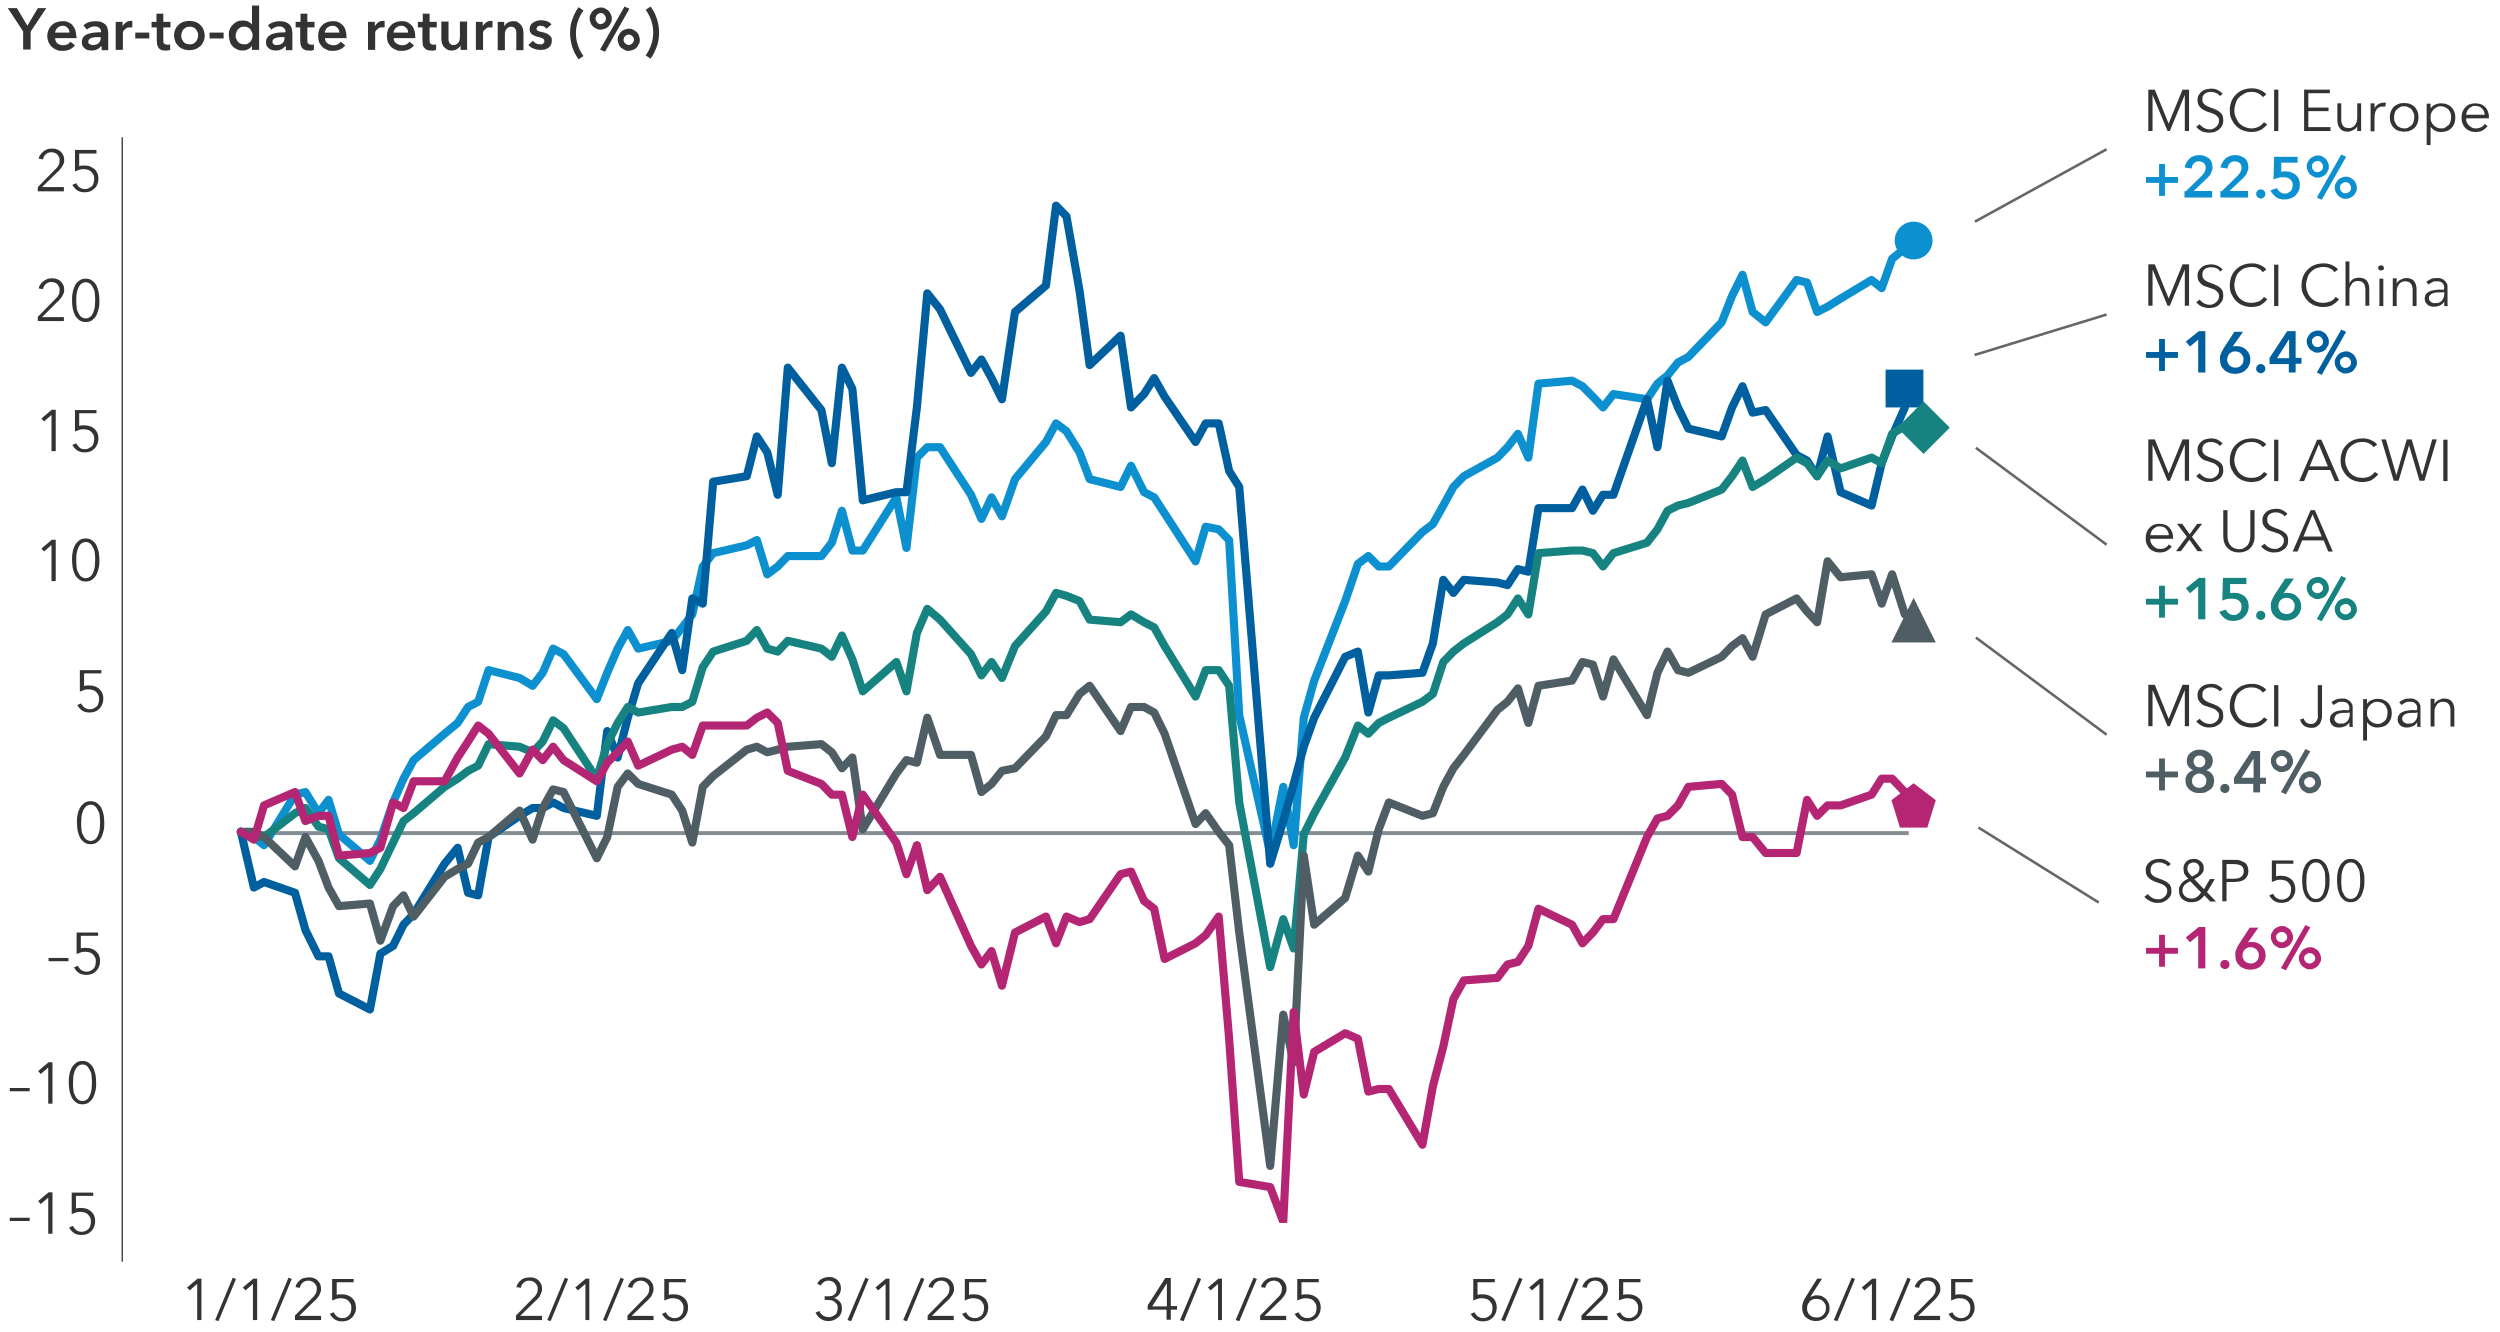 <?xml version="1.0" encoding="UTF-8"?>
<svg id="uuid-7cc4e621-e742-4a81-8822-fb8b887964ed" xmlns="http://www.w3.org/2000/svg" xmlns:xlink="http://www.w3.org/1999/xlink" version="1.1" viewBox="0 0 767 408.6">
  <!-- Generator: Adobe Illustrator 29.5.1, SVG Export Plug-In . SVG Version: 2.1.0 Build 141)  -->
  <defs>
    <style>
      .st0, .st1, .st2, .st3, .st4, .st5, .st6, .st7, .st8 {
        fill: none;
      }

      .st1 {
        stroke: #838d93;
        stroke-width: 1.2px;
      }

      .st1, .st2, .st3, .st5, .st6, .st7 {
        stroke-linejoin: round;
      }

      .st2 {
        stroke: #b42573;
      }

      .st2, .st3, .st5, .st6, .st7 {
        stroke-linecap: round;
        stroke-width: 2.5px;
      }

      .st3 {
        stroke: #0d90cf;
      }

      .st4 {
        stroke: #333;
        stroke-width: .4px;
      }

      .st4, .st8 {
        stroke-miterlimit: 10;
      }

      .st9 {
        clip-path: url(#clippath-1);
      }

      .st10 {
        clip-path: url(#clippath-3);
      }

      .st11 {
        clip-path: url(#clippath-4);
      }

      .st12 {
        clip-path: url(#clippath-2);
      }

      .st5 {
        stroke: #005f9e;
      }

      .st13 {
        fill: #168381;
      }

      .st14 {
        fill: #b42573;
      }

      .st6 {
        stroke: #168381;
      }

      .st15 {
        fill: #005f9e;
      }

      .st7 {
        stroke: #4f5d65;
      }

      .st8 {
        stroke: #666;
        stroke-width: .8px;
      }

      .st16 {
        fill: #333;
      }

      .st17 {
        fill: #0d90cf;
      }

      .st18 {
        fill: #4f5d65;
      }

      .st19 {
        clip-path: url(#clippath);
      }
    </style>
    <clipPath id="clippath">
      <rect class="st0" x="71.9" y="54.6" width="514.5" height="320.6"/>
    </clipPath>
    <clipPath id="clippath-1">
      <rect class="st0" x="71.9" y="54.6" width="514.5" height="320.6"/>
    </clipPath>
    <clipPath id="clippath-2">
      <rect class="st0" x="71.9" y="54.6" width="514.5" height="320.6"/>
    </clipPath>
    <clipPath id="clippath-3">
      <rect class="st0" x="71.9" y="54.6" width="514.5" height="320.6"/>
    </clipPath>
    <clipPath id="clippath-4">
      <rect class="st0" x="71.9" y="54.6" width="514.5" height="320.6"/>
    </clipPath>
  </defs>
  <line class="st4" x1="37.5" y1="42.1" x2="37.5" y2="387.1"/>
  <path class="st16" d="M7.2,9.8L2.4,2.5h2.8l3.2,5.4,3.2-5.4h2.6l-4.8,7.2v5.5h-2.3v-5.5h0Z"/>
  <path class="st16" d="M23.5,11.1v.3c0,.1,0,.2,0,.3h-6.6c0,.3.1.6.2.9.1.3.3.5.5.7.2.2.5.3.8.4.3.1.6.2.9.2.5,0,1-.1,1.4-.3s.7-.5.9-.8l1.4,1.1c-.9,1.1-2.1,1.7-3.7,1.7s-1.3-.1-1.9-.3-1-.5-1.5-.9c-.4-.4-.7-.9-1-1.4-.2-.6-.4-1.2-.4-1.9s.1-1.3.4-1.9c.2-.6.6-1.1,1-1.5.4-.4.9-.7,1.5-.9.6-.2,1.2-.3,1.8-.3s1.2,0,1.7.3c.5.2,1,.5,1.3.9s.7.9.9,1.5.3,1.3.3,2h0ZM21.3,10.1c0-.3,0-.5-.1-.8s-.2-.5-.4-.7c-.2-.2-.4-.3-.6-.5-.3-.1-.6-.2-.9-.2-.6,0-1.2.2-1.6.6-.5.4-.7.9-.8,1.5h4.4Z"/>
  <path class="st16" d="M30.9,14.2h0c-.2.4-.6.7-1,.9s-1,.4-1.6.4-.7,0-1.1-.1c-.4,0-.7-.2-1-.4-.3-.2-.6-.5-.8-.8-.2-.3-.3-.8-.3-1.3s.2-1.2.5-1.6c.4-.4.8-.7,1.4-.9s1.2-.3,1.9-.4,1.4-.1,2.1-.1v-.2c0-.5-.2-.9-.6-1.2s-.9-.4-1.4-.4-.9.1-1.3.3-.8.4-1,.7l-1.1-1.3c.5-.5,1.1-.8,1.7-1,.6-.2,1.3-.3,2-.3s1.4.1,1.9.3c.5.2.9.5,1.2.8s.5.7.6,1.2c.1.4.2.9.2,1.3v5.3h-2v-1.1h0ZM30.9,11.4h-.5c-.4,0-.7,0-1.1,0-.4,0-.7.1-1.1.2-.3.1-.6.2-.8.4-.2.2-.3.4-.3.8s0,.4.1.5c0,.1.2.2.4.3.1,0,.3.1.5.2s.4,0,.5,0c.7,0,1.3-.2,1.7-.6.4-.4.6-.9.6-1.6v-.3h0Z"/>
  <path class="st16" d="M35.5,6.7h2.1v1.4h0c.2-.5.6-.9,1-1.2s.9-.5,1.5-.5h.3c0,0,.2,0,.2,0v2c-.1,0-.3,0-.4,0,0,0-.2,0-.3,0-.5,0-.9,0-1.2.3s-.5.4-.7.6c-.2.2-.3.5-.3.8s0,.5,0,.6v4.6h-2.2V6.7Z"/>
  <path class="st16" d="M45.8,11.8h-4.3v-1.8h4.3v1.8Z"/>
  <path class="st16" d="M46.5,8.4v-1.7h1.5v-2.5h2.1v2.5h2.2v1.7h-2.2v4c0,.4,0,.7.2.9s.5.4.9.4.3,0,.5,0,.3,0,.5-.1v1.7c-.1,0-.3.1-.6.2-.3,0-.5,0-.8,0-.6,0-1,0-1.4-.2s-.6-.4-.8-.7c-.2-.3-.3-.6-.4-1,0-.4-.1-.8-.1-1.2v-4h-1.5Z"/>
  <path class="st16" d="M53.4,10.9c0-.7.1-1.3.4-1.9.2-.6.6-1,1-1.4s.9-.7,1.5-.9c.6-.2,1.2-.3,1.8-.3s1.3.1,1.8.3c.6.2,1.1.5,1.5.9s.8.9,1,1.4c.2.6.4,1.2.4,1.9s-.1,1.3-.4,1.9-.6,1.1-1,1.4-.9.7-1.5.9c-.6.2-1.2.3-1.8.3s-1.3-.1-1.8-.3c-.6-.2-1.1-.5-1.5-.9-.4-.4-.8-.9-1-1.4-.2-.6-.4-1.2-.4-1.9ZM55.6,10.9c0,.3,0,.7.2,1,0,.3.3.6.5.9.2.3.5.5.8.6s.7.2,1.1.2.8,0,1.1-.2c.3-.2.6-.4.8-.6.2-.3.4-.6.5-.9,0-.3.2-.7.2-1s0-.7-.2-1-.2-.6-.5-.9c-.2-.3-.5-.5-.8-.6-.3-.2-.7-.2-1.1-.2s-.8,0-1.1.2c-.3.2-.6.4-.8.6s-.4.6-.5.9-.2.7-.2,1Z"/>
  <path class="st16" d="M68.6,11.8h-4.3v-1.8h4.3v1.8Z"/>
  <path class="st16" d="M79.4,15.3h-2.1v-1.3h0c-.3.5-.7.9-1.2,1.1-.5.3-1.1.4-1.7.4s-1.2-.1-1.8-.4-1-.6-1.3-1c-.4-.4-.7-.9-.8-1.5s-.3-1.1-.3-1.8,0-1.2.3-1.8c.2-.6.5-1,.9-1.4.4-.4.8-.7,1.3-1,.5-.2,1.1-.3,1.7-.3s.8,0,1.1.1c.3,0,.6.2.8.3.2.1.4.3.6.4.2.2.3.3.4.4h0V1.7h2.2v13.6h0ZM72.3,10.9c0,.3,0,.7.2,1s.2.6.5.9c.2.3.5.5.8.6s.7.2,1.1.2.8,0,1.1-.2.6-.4.8-.6.4-.6.5-.9.2-.7.2-1,0-.7-.2-1-.3-.6-.5-.9c-.2-.3-.5-.5-.8-.6-.3-.2-.7-.2-1.1-.2s-.8,0-1.1.2-.6.4-.8.6-.4.6-.5.9-.2.7-.2,1Z"/>
  <path class="st16" d="M87.4,14.2h0c-.2.4-.6.7-1,.9s-1,.4-1.6.4-.7,0-1.1-.1-.7-.2-1-.4c-.3-.2-.6-.5-.8-.8s-.3-.8-.3-1.3.2-1.2.6-1.6c.4-.4.8-.7,1.4-.9s1.2-.3,1.9-.4c.7,0,1.4-.1,2.1-.1v-.2c0-.5-.2-.9-.6-1.2-.4-.3-.8-.4-1.4-.4s-.9.1-1.3.3-.8.4-1,.7l-1.1-1.3c.5-.5,1.1-.8,1.7-1s1.3-.3,1.9-.3,1.4.1,1.9.3c.5.2.9.5,1.2.8s.5.7.6,1.2.2.9.2,1.3v5.3h-2v-1.1h0ZM87.4,11.4h-.5c-.3,0-.7,0-1.1,0-.4,0-.7.1-1.1.2-.3.1-.6.2-.8.4s-.3.4-.3.8,0,.4.1.5c0,.1.2.2.3.3s.3.1.5.2.4,0,.5,0c.7,0,1.3-.2,1.7-.6s.6-.9.6-1.6v-.3h0Z"/>
  <path class="st16" d="M90.7,8.4v-1.7h1.5v-2.5h2.1v2.5h2.2v1.7h-2.2v4c0,.4,0,.7.2.9s.4.4.9.4.3,0,.5,0,.3,0,.4-.1v1.7c-.1,0-.3.1-.6.2s-.5,0-.8,0c-.6,0-1,0-1.4-.2s-.7-.4-.9-.7c-.2-.3-.3-.6-.4-1,0-.4-.1-.8-.1-1.2v-4h-1.5,0Z"/>
  <path class="st16" d="M106.3,11.1v.3c0,.1,0,.2,0,.3h-6.6c0,.3.1.6.2.9.1.3.3.5.6.7.2.2.5.3.8.4.3.1.6.2.9.2.5,0,1-.1,1.4-.3s.7-.5.9-.8l1.4,1.1c-.8,1.1-2.1,1.7-3.7,1.7s-1.3-.1-1.8-.3-1.1-.5-1.5-.9c-.4-.4-.7-.9-1-1.4-.2-.6-.3-1.2-.3-1.9s.1-1.3.3-1.9c.2-.6.6-1.1,1-1.5.4-.4.9-.7,1.4-.9.6-.2,1.2-.3,1.8-.3s1.2,0,1.7.3c.5.2.9.5,1.3.9s.7.9.9,1.5.3,1.3.3,2h0ZM104.1,10.1c0-.3,0-.5-.1-.8s-.2-.5-.4-.7c-.2-.2-.4-.3-.6-.5-.3-.1-.6-.2-.9-.2-.7,0-1.2.2-1.7.6-.4.4-.7.9-.8,1.5h4.4Z"/>
  <path class="st16" d="M112.9,6.7h2.1v1.4h0c.2-.5.6-.9,1-1.2.4-.3.9-.5,1.5-.5h.3c0,0,.2,0,.2,0v2c-.1,0-.3,0-.4,0,0,0-.2,0-.3,0-.5,0-.9,0-1.2.3s-.5.4-.7.6-.3.5-.3.8,0,.5,0,.6v4.6h-2.2V6.7Z"/>
  <path class="st16" d="M127.4,11.1v.3c0,.1,0,.2,0,.3h-6.6c0,.3,0,.6.2.9.1.3.3.5.6.7.2.2.5.3.8.4.3.1.6.2.9.2.5,0,1-.1,1.4-.3s.7-.5.9-.8l1.4,1.1c-.8,1.1-2.1,1.7-3.7,1.7s-1.3-.1-1.8-.3-1.1-.5-1.5-.9c-.4-.4-.7-.9-1-1.4-.2-.6-.3-1.2-.3-1.9s.1-1.3.3-1.9c.2-.6.6-1.1,1-1.5.4-.4.9-.7,1.4-.9.6-.2,1.2-.3,1.8-.3s1.2,0,1.7.3c.5.2.9.5,1.3.9s.7.9.9,1.5.3,1.3.3,2h0ZM125.2,10.1c0-.3,0-.5-.1-.8s-.2-.5-.4-.7c-.2-.2-.4-.3-.6-.5-.3-.1-.6-.2-.9-.2-.7,0-1.2.2-1.7.6-.4.4-.7.9-.8,1.5h4.4Z"/>
  <path class="st16" d="M128.2,8.4v-1.7h1.5v-2.5h2.1v2.5h2.2v1.7h-2.2v4c0,.4,0,.7.2.9s.4.4.9.4.3,0,.5,0,.3,0,.4-.1v1.7c-.1,0-.3.1-.6.2s-.5,0-.8,0c-.6,0-1,0-1.4-.2s-.6-.4-.9-.7c-.2-.3-.4-.6-.4-1,0-.4-.1-.8-.1-1.2v-4h-1.5Z"/>
  <path class="st16" d="M143.4,15.3h-2.1v-1.4h0c-.2.4-.5.8-1,1.1-.5.3-1,.5-1.7.5s-1.1-.1-1.4-.3-.7-.5-1-.8c-.3-.3-.4-.7-.6-1.1-.1-.4-.2-.9-.2-1.3v-5.4h2.2v4.8c0,.2,0,.5,0,.8,0,.3.1.5.2.8s.3.4.5.6.5.2.8.2.6,0,.9-.2.5-.3.6-.5c.2-.2.3-.5.4-.8,0-.3.1-.6.1-.9v-4.8h2.2v8.6h0Z"/>
  <path class="st16" d="M146,6.7h2.1v1.4h0c.2-.5.6-.9,1-1.2s.9-.5,1.5-.5h.3c.1,0,.2,0,.2,0v2c-.1,0-.3,0-.4,0-.1,0-.2,0-.3,0-.5,0-.9,0-1.2.3s-.5.4-.7.6-.3.5-.3.8,0,.5,0,.6v4.6h-2.2V6.7Z"/>
  <path class="st16" d="M152.6,6.7h2.1v1.4h0c.2-.4.5-.8,1-1.1s1-.5,1.7-.5,1.1,0,1.4.3c.4.2.7.5,1,.8s.4.7.6,1.1c.1.4.2.9.2,1.3v5.4h-2.2v-4.8c0-.2,0-.5,0-.8,0-.3-.1-.5-.2-.8-.1-.2-.3-.4-.5-.6-.2-.1-.5-.2-.8-.2s-.6,0-.9.2-.5.3-.6.5c-.2.2-.3.5-.4.8s-.1.6-.1.9v4.8h-2.2V6.7h0Z"/>
  <path class="st16" d="M167.8,8.9c-.2-.2-.5-.5-.8-.7-.3-.2-.7-.3-1.1-.3s-.7,0-.9.2-.4.4-.4.7.2.6.5.7c.3.1.8.3,1.4.4.3,0,.6.2,1,.3s.6.3.9.5c.3.2.5.4.7.7.2.3.2.6.2,1.1s-.1,1-.3,1.3c-.2.4-.5.7-.8.9-.3.2-.7.4-1.1.5-.4.1-.9.1-1.4.1-.7,0-1.3-.1-2-.4-.6-.2-1.2-.6-1.6-1.1l1.4-1.3c.2.3.6.6.9.8.4.2.8.3,1.3.3s.3,0,.5,0c.2,0,.3,0,.4-.2s.2-.2.3-.3.1-.3.1-.5c0-.4-.2-.6-.5-.8-.3-.2-.8-.3-1.5-.5-.3,0-.6-.2-.9-.3s-.6-.3-.8-.4-.4-.4-.6-.7-.2-.6-.2-1,.1-.9.3-1.2.5-.6.8-.8c.3-.2.7-.4,1.1-.5s.8-.2,1.3-.2c.6,0,1.2.1,1.8.3.6.2,1.1.6,1.4,1l-1.4,1.2h0Z"/>
  <path class="st16" d="M174.9,10.1c0-1.5.2-2.9.7-4.2.5-1.4,1.1-2.6,1.9-3.7l1.5,1c-.7,1-1.3,2.1-1.7,3.3-.4,1.2-.6,2.4-.6,3.7s.2,2.5.6,3.7c.4,1.2,1,2.3,1.7,3.3l-1.5,1c-.8-1.1-1.5-2.4-1.9-3.7s-.7-2.8-.7-4.2Z"/>
  <path class="st16" d="M180.9,5.7c0-.5,0-.9.3-1.3.2-.4.4-.8.7-1.1.3-.3.7-.5,1.1-.7s.8-.3,1.3-.3.9,0,1.3.3c.4.2.8.4,1.1.7.3.3.5.7.7,1.1.2.4.3.8.3,1.3s0,.9-.3,1.3c-.2.4-.4.8-.7,1.1-.3.3-.7.6-1.1.7s-.8.3-1.3.3-.9,0-1.3-.3c-.4-.2-.8-.4-1.1-.7-.3-.3-.6-.7-.7-1.1s-.3-.8-.3-1.3ZM185.9,5.7c0-.5-.2-.8-.5-1.2s-.7-.5-1.1-.5-.8.2-1.1.5-.5.7-.5,1.2.2.8.5,1.2.7.5,1.1.5.8-.2,1.1-.5.5-.7.5-1.2ZM191.6,2l1.5.7-7.5,13.2-1.5-.7s7.5-13.2,7.5-13.2ZM189.5,12.2c0-.5,0-.9.3-1.3.2-.4.4-.8.7-1.1.3-.3.7-.6,1.1-.7s.8-.3,1.3-.3.9,0,1.3.3c.4.2.8.4,1.1.7s.6.7.7,1.1.3.8.3,1.3,0,.9-.3,1.3c-.2.4-.4.8-.7,1.1-.3.3-.7.6-1.1.7s-.8.3-1.3.3-.9,0-1.3-.3-.8-.4-1.1-.7c-.3-.3-.6-.7-.7-1.1s-.3-.8-.3-1.3ZM194.5,12.2c0-.5-.2-.8-.5-1.1-.3-.3-.7-.5-1.1-.5s-.8.2-1.1.5-.5.7-.5,1.1.2.8.5,1.1c.3.3.7.5,1.1.5s.8-.2,1.1-.5.5-.7.5-1.1Z"/>
  <path class="st16" d="M202.2,10.1c0,1.5-.2,2.9-.7,4.2s-1.1,2.6-1.9,3.7l-1.5-1c.7-1,1.3-2.1,1.7-3.3s.6-2.4.6-3.7-.2-2.5-.6-3.7c-.4-1.2-1-2.3-1.7-3.3l1.5-1c.8,1.1,1.5,2.4,1.9,3.7.5,1.4.7,2.8.7,4.2Z"/>
  <line class="st1" x1="72.7" y1="255.6" x2="585.6" y2="255.6"/>
  <g class="st19">
    <polyline class="st3" points="73.9 255.2 77.9 256.8 81 259.3 90.5 243.8 93.7 243 97.7 249.5 100.8 245.4 104 256 113.5 264.1 116.7 257.6 120.6 246.2 123.8 238.9 126.9 233.2 136.4 225.1 140.4 221.8 143.6 216.9 146.7 215.3 149.9 205.6 159.4 208 163.4 210.4 166.5 206.4 169.7 199 172.9 200.7 183.1 214.5 186.3 206.4 189.5 199 192.6 193.3 195.8 199 206.1 196.6 209.3 192.5 212.4 188.5 215.6 173.8 218.8 169.7 229.1 167.3 232.2 165.7 235.4 176.2 238.6 173.8 241.7 170.6 252 170.6 255.2 166.5 258.3 156.7 261.5 168.9 264.7 168.9 275 152.6 278.1 168.1 281.3 140.4 284.5 137.2 288.4 137.2 297.9 151.8 301.1 159.2 304.2 152.6 307.4 158.4 311.4 147 320.9 135.6 324 129.9 327.2 132.3 331.2 138.8 334.3 147 343.8 149.4 347 142.9 351 151 354.1 152.6 357.3 157.5 366.8 172.2 369.9 161.6 373.9 162.4 377.1 165.7 380.2 219.4 389.7 261.7 393.7 241.4 396.9 259.3 400 220.2 403.2 208.8 412.7 184.4 416.6 173 419.8 170.6 423 173.8 426.1 173.8 436.4 163.2 439.6 160.8 442.8 155.1 445.9 149.4 449.1 146.1 459.4 140.4 462.5 137.2 465.7 133.1 468.9 140.4 472 117.7 482.3 116.8 485.5 118.5 488.7 121.7 491.8 125 495 120.9 505.3 122.5 508.5 117.7 511.6 115.2 514.8 111.2 518 109.5 528.2 98.9 531.4 90.8 534.6 84.3 537.7 95.7 541.7 98.9 551.2 85.9 554.4 86.7 557.5 95.7 560.7 94.1 564.7 91.6 574.2 85.9 577.3 88.4 580.5 79.4 584.4 76.2"/>
  </g>
  <g class="st9">
    <polyline class="st5" points="73.9 255.2 77.9 272.3 81 270.6 90.5 273.9 93.7 285.3 97.7 293.4 100.8 293.4 104 304.8 113.5 309.7 116.7 292.6 120.6 290.2 123.8 283.7 126.9 280.4 136.4 265 140.4 260.1 143.6 273.9 146.7 274.7 149.9 256.8 159.4 250.3 163.4 247.9 166.5 247.9 169.7 246.2 172.9 247.9 183.1 250.3 186.3 224.3 189.5 232.4 192.6 220.2 195.8 209.6 206.1 194.2 209.3 205.6 212.4 183.6 215.6 185.2 218.8 147.8 229.1 146.1 232.2 133.9 235.4 138.8 238.6 151.8 241.7 112.8 252 125.8 255.2 142.1 258.3 112.8 261.5 119.3 264.7 153.5 275 151 278.1 151 281.3 125 284.5 90 288.4 94.9 297.9 114.4 301.1 110.3 304.2 116 307.4 122.5 311.4 95.7 320.9 87.6 324 63.1 327.2 66.4 331.2 89.2 334.3 112 343.8 103 347 125 351 120.9 354.1 116 357.3 121.7 366.8 135.6 369.9 129.9 373.9 129.9 377.1 144.5 380.2 149.4 389.7 265 393.7 251.9 396.9 240.5 400 229.1 403.2 220.2 412.7 201.5 416.6 199.9 419.8 218.6 423 207.2 426.1 207.2 436.4 206.4 439.6 197.4 442.8 177.9 445.9 181.9 449.1 177.9 459.4 178.7 462.5 179.5 465.7 174.6 468.9 175.4 472 155.9 482.3 155.9 485.5 150.2 488.7 156.7 491.8 151.8 495 151.8 505.3 122.5 508.5 137.2 511.6 116.8 514.8 125 518 131.5 528.2 133.9 531.4 125 534.6 118.5 537.7 126.6 541.7 125.8 551.2 139.6 554.4 141.3 557.5 146.1 560.7 133.9 564.7 151 574.2 155.1 577.3 142.1 580.5 133.9 584.4 125"/>
  </g>
  <g class="st12">
    <polyline class="st6" points="73.9 255.2 77.9 256.8 81 256.8 90.5 249.5 93.7 247.9 97.7 253.6 100.8 254.4 104 263.3 113.5 271.5 116.7 266.6 120.6 258.5 123.8 251.9 126.9 249.5 136.4 241.4 140.4 238.9 143.6 236.5 146.7 234.9 149.9 228.3 159.4 229.1 163.4 230.8 166.5 227.5 169.7 221 172.9 223.4 183.1 238.9 186.3 228.3 189.5 221.8 192.6 216.9 195.8 218.6 206.1 216.9 209.3 216.9 212.4 215.3 215.6 204.7 218.8 199.9 229.1 196.6 232.2 193.3 235.4 199 238.6 199.9 241.7 196.6 252 199 255.2 201.5 258.3 195 261.5 202.3 264.7 212.1 275 203.1 278.1 212.1 281.3 194.2 284.5 186.8 288.4 190.1 297.9 200.7 301.1 207.2 304.2 203.1 307.4 208 311.4 198.2 320.9 187.6 324 181.9 327.2 182.8 331.2 184.4 334.3 190.1 343.8 190.9 347 188.5 351 190.9 354.1 192.5 357.3 198.2 366.8 213.7 369.9 205.6 373.9 205.6 377.1 210.4 380.2 246.2 389.7 296.7 393.7 282 396.9 291 400 256 403.2 249.5 412.7 232.4 416.6 222.6 419.8 225.1 423 221.8 426.1 220.2 436.4 215.3 439.6 212.9 442.8 203.1 445.9 199.9 449.1 197.4 459.4 190.9 462.5 188.5 465.7 183.6 468.9 188.5 472 169.7 482.3 168.9 485.5 168.9 488.7 169.7 491.8 173.8 495 169.7 505.3 166.5 508.5 162.4 511.6 156.7 514.8 155.1 518 154.3 528.2 150.2 531.4 146.1 534.6 141.3 537.7 149.4 541.7 147 551.2 140.4 554.4 142.1 557.5 146.1 560.7 141.3 564.7 143.7 574.2 140.4 577.3 142.1 580.5 133.1 584.4 130.7"/>
  </g>
  <g class="st10">
    <polyline class="st7" points="73.9 255.2 77.9 255.2 81 256.8 90.5 265.8 93.7 256.8 97.7 264.1 100.8 272.3 104 278 113.5 277.2 116.7 288.6 120.6 278 123.8 274.7 126.9 281.2 136.4 269 140.4 266.6 143.6 265 146.7 258.5 149.9 256.8 159.4 248.7 163.4 257.6 166.5 247.9 169.7 242.2 172.9 243 183.1 263.3 186.3 256.8 189.5 241.4 192.6 237.3 195.8 240.5 206.1 243.8 209.3 248.7 212.4 258.5 215.6 241.4 218.8 238.1 229.1 230 232.2 229.1 235.4 230.8 238.6 230 241.7 229.1 252 228.3 255.2 230.8 258.3 235.7 261.5 232.4 264.7 254.4 275 237.3 278.1 233.2 281.3 234 284.5 220.2 288.4 231.6 297.9 231.6 301.1 243 304.2 240.5 307.4 236.5 311.4 235.7 320.9 225.9 324 219.4 327.2 219.4 331.2 212.9 334.3 210.4 343.8 224.3 347 216.9 351 216.9 354.1 218.6 357.3 225.1 366.8 252.8 369.9 249.5 373.9 255.2 377.1 259.3 380.2 286.1 389.7 357.7 393.7 311.3 396.9 326 400 262.5 403.2 283.7 412.7 275.5 416.6 262.5 419.8 267.4 423 254.4 426.1 246.2 436.4 250.3 439.6 249.5 442.8 241.4 445.9 235.7 449.1 231.6 459.4 217.8 462.5 215.3 465.7 211.2 468.9 221.8 472 210.4 482.3 208.8 485.5 203.1 488.7 203.9 491.8 213.7 495 202.3 505.3 219.4 508.5 206.4 511.6 199.9 514.8 205.6 518 206.4 528.2 201.5 531.4 198.2 534.6 195.8 537.7 201.5 541.7 188.5 551.2 183.6 554.4 187.6 557.5 190.9 560.7 172.2 564.7 177.1 574.2 176.2 577.3 185.2 580.5 176.2 584.4 188.5"/>
  </g>
  <g class="st11">
    <polyline class="st2" points="73.9 255.2 77.9 257.6 81 247.1 90.5 243 93.7 251.9 97.7 250.3 100.8 250.3 104 262.5 113.5 261.7 116.7 260.1 120.6 246.2 123.8 247.9 126.9 239.7 136.4 239.7 140.4 232.4 143.6 227.5 146.7 222.6 149.9 225.1 159.4 237.3 163.4 230 166.5 233.2 169.7 229.1 172.9 233.2 183.1 239.7 186.3 234 189.5 230.8 192.6 227.5 195.8 234.9 206.1 230 209.3 229.1 212.4 231.6 215.6 222.6 218.8 222.6 229.1 222.6 232.2 220.2 235.4 218.6 238.6 221.8 241.7 236.5 252 240.5 255.2 243.8 258.3 243.8 261.5 256.8 264.7 243.8 275 258.5 278.1 268.2 281.3 259.3 284.5 273.1 288.4 269 297.9 290.2 301.1 295.9 304.2 291.8 307.4 302.4 311.4 286.1 320.9 281.2 324 289.4 327.2 281.2 331.2 282.9 334.3 282 343.8 268.2 347 267.4 351 276.4 354.1 278.8 357.3 294.2 366.8 289.4 369.9 286.9 373.9 281.2 377.1 318.7 380.2 362.6 389.7 364.2 393.7 374.8 396.9 310.5 400 335.8 403.2 322.7 412.7 317 416.6 318.7 419.8 334.9 423 334.1 426.1 334.1 436.4 351.2 439.6 333.3 442.8 321.1 445.9 306.5 449.1 300.8 459.4 300 462.5 295.9 465.7 295.1 468.9 290.2 472 278.8 482.3 283.7 485.5 289.4 488.7 286.1 491.8 282 495 282 505.3 256.8 508.5 251.1 511.6 250.3 514.8 247.1 518 241.4 528.2 240.5 531.4 243.8 534.6 256.8 537.7 256.8 541.7 261.7 551.2 261.7 554.4 245.4 557.5 250.3 560.7 247.1 564.7 247.1 574.2 243.8 577.3 238.9 580.5 238.9 584.4 243"/>
  </g>
  <path class="st17" d="M662.4,54.3v-4h1.8v4h4v1.8h-4v4h-1.8v-4h-4v-1.8h4Z"/>
  <path class="st17" d="M670.6,58.7l4.9-4.8c.4-.4.7-.8.9-1.2s.3-.8.3-1.3-.2-1.1-.6-1.4c-.4-.3-.9-.5-1.5-.5s-1.1.2-1.5.6c-.4.4-.6.9-.7,1.6l-2.1-.3c0-.5.2-1,.5-1.5.2-.4.5-.8.9-1.2s.8-.6,1.3-.8,1-.3,1.6-.3,1.1,0,1.6.2c.5.2,1,.4,1.4.7.4.3.7.7.9,1.2s.3,1,.3,1.6,0,.8-.2,1.1-.2.7-.4,1-.4.6-.7.9-.5.6-.8.8l-3.7,3.5h5.7v2h-8.5v-2h0Z"/>
  <path class="st17" d="M681.6,58.7l4.9-4.8c.4-.4.7-.8.9-1.2s.3-.8.3-1.3-.2-1.1-.6-1.4c-.4-.3-.9-.5-1.5-.5s-1.1.2-1.5.6c-.4.4-.6.9-.7,1.6l-2.1-.3c0-.5.2-1,.5-1.5.2-.4.5-.8.9-1.2s.8-.6,1.3-.8,1-.3,1.6-.3,1.1,0,1.6.2c.5.2,1,.4,1.4.7.4.3.7.7.9,1.2s.3,1,.3,1.6,0,.8-.2,1.1-.2.7-.4,1-.4.6-.7.9-.5.6-.8.8l-3.7,3.5h5.7v2h-8.5v-2h0Z"/>
  <path class="st17" d="M692.2,59.5c0-.4.1-.7.4-1,.3-.3.6-.4,1-.4s.7.1,1,.4c.3.3.4.6.4,1s-.1.7-.4,1c-.3.3-.6.4-1,.4s-.4,0-.5-.1-.3-.2-.5-.3c-.1-.1-.2-.3-.3-.4,0-.2-.1-.3-.1-.5h0Z"/>
  <path class="st17" d="M705.1,49.9h-5.2v2.8c0,0,.3,0,.6-.1s.5,0,.8,0c.6,0,1.2,0,1.7.3s1,.4,1.4.8.7.8.9,1.3.3,1.1.3,1.7-.1,1.3-.4,1.9-.6,1-1,1.4-.9.7-1.5.9-1.2.3-1.8.3c-1.1,0-2-.2-2.7-.8s-1.3-1.2-1.6-2l2-.7c.2.5.5.9.9,1.2.4.3.9.5,1.5.5s.6,0,.9-.2.5-.3.8-.5c.2-.2.4-.5.5-.8.1-.3.2-.7.2-1s0-.9-.2-1.2-.4-.6-.7-.8c-.3-.2-.6-.3-.9-.4s-.7-.1-1-.1-.5,0-.8,0c-.3,0-.5,0-.8.2-.3,0-.5.1-.8.2-.2,0-.5.2-.7.3l.2-7h7.2v1.9h0Z"/>
  <path class="st17" d="M707.7,51.1c0-.5,0-.9.3-1.3.2-.4.4-.8.7-1.1.3-.3.7-.5,1.1-.7.4-.2.8-.3,1.3-.3s.9,0,1.3.3c.4.2.8.4,1.1.7.3.3.5.7.7,1.1s.3.8.3,1.3,0,.9-.3,1.3c-.2.4-.4.8-.7,1.1-.3.3-.7.5-1.1.7s-.8.3-1.3.3-.9,0-1.3-.3-.8-.4-1.1-.7c-.3-.3-.5-.7-.7-1.1s-.3-.8-.3-1.3ZM712.7,51.1c0-.5-.2-.8-.5-1.2s-.7-.5-1.2-.5-.8.2-1.2.5-.5.7-.5,1.2.2.8.5,1.2.7.5,1.2.5.8-.2,1.2-.5.5-.7.5-1.2ZM718.3,47.4l1.5.7-7.5,13.2-1.5-.7,7.5-13.2ZM716.3,57.6c0-.5,0-.9.3-1.3.2-.4.4-.8.7-1.1.3-.3.7-.5,1.1-.7.4-.2.8-.3,1.3-.3s.9,0,1.3.3c.4.2.8.4,1.1.7s.5.7.7,1.1.3.8.3,1.3,0,.9-.3,1.3c-.2.4-.4.8-.7,1.1-.3.3-.7.5-1.1.7-.4.2-.8.3-1.3.3s-.9,0-1.3-.3c-.4-.2-.8-.4-1.1-.7-.3-.3-.5-.7-.7-1.1s-.3-.8-.3-1.3ZM721.3,57.6c0-.5-.2-.8-.5-1.2s-.7-.5-1.2-.5-.8.2-1.2.5-.5.7-.5,1.2.2.8.5,1.2.7.5,1.2.5.8-.2,1.2-.5.5-.7.5-1.2Z"/>
  <path class="st15" d="M662.4,108v-4h1.8v4h4v1.8h-4v4h-1.8v-4h-4v-1.8h4Z"/>
  <path class="st15" d="M674.4,104.2l-2.5,2.1-1.3-1.5,4-3.2h2v12.7h-2.2v-10.1Z"/>
  <path class="st15" d="M688.3,101.6l-3.3,4.7h0c.2,0,.4-.1.6-.1.3,0,.5,0,.7,0,.6,0,1.1.1,1.6.3.5.2.9.5,1.3.9s.7.8.9,1.3.3,1,.3,1.6-.1,1.3-.4,1.8c-.2.6-.6,1-1,1.4-.4.4-.9.7-1.5.9s-1.2.3-1.8.3-1.3-.1-1.8-.3-1.1-.5-1.5-.9-.8-.9-1-1.4c-.2-.5-.3-1.1-.3-1.7s0-.7,0-1,.2-.6.3-.9.2-.6.4-.9.3-.6.5-.9l3.2-4.9h2.6,0ZM683.3,110.4c0,.3,0,.7.2.9.1.3.3.6.5.8s.5.4.8.5c.3.1.6.2,1,.2.7,0,1.3-.2,1.8-.7s.7-1.1.7-1.8,0-.7-.2-1-.3-.6-.5-.8c-.2-.2-.5-.4-.8-.5s-.6-.2-1-.2-.7,0-1,.2c-.3.1-.6.3-.8.5s-.4.5-.5.8-.2.7-.2,1h0Z"/>
  <path class="st15" d="M692.2,113.1c0-.4.1-.7.4-1,.3-.3.6-.4,1-.4s.7.1,1,.4c.3.3.4.6.4,1s-.1.7-.4,1c-.3.3-.6.4-1,.4s-.4,0-.5-.1-.3-.2-.5-.3-.2-.3-.3-.4-.1-.3-.1-.5h0Z"/>
  <path class="st15" d="M702.2,111.7h-5.9v-1.9l5.4-8.2h2.6v8.2h1.8v1.8h-1.8v2.7h-2.1v-2.7h0ZM702.2,104.2h0l-3.6,5.7h3.7v-5.7h0Z"/>
  <path class="st15" d="M707.7,104.8c0-.5,0-.9.3-1.3.2-.4.4-.8.7-1.1.3-.3.7-.6,1.1-.7s.8-.3,1.3-.3.9,0,1.3.3c.4.2.8.4,1.1.7.3.3.5.7.7,1.1.2.4.3.8.3,1.3s0,.9-.3,1.3-.4.8-.7,1.1c-.3.3-.7.6-1.1.7s-.8.3-1.3.3-.9,0-1.3-.3-.8-.4-1.1-.7c-.3-.3-.5-.7-.7-1.1-.2-.4-.3-.8-.3-1.3ZM712.7,104.8c0-.5-.2-.8-.5-1.2s-.7-.5-1.2-.5-.8.2-1.2.5-.5.7-.5,1.2.2.8.5,1.2c.3.3.7.5,1.2.5s.8-.2,1.2-.5.5-.7.5-1.2ZM718.3,101.1l1.5.7-7.5,13.2-1.5-.7,7.5-13.2ZM716.3,111.2c0-.5,0-.9.3-1.3.2-.4.4-.8.7-1.1.3-.3.7-.6,1.1-.7s.8-.3,1.3-.3.9,0,1.3.3c.4.2.8.4,1.1.7s.5.7.7,1.1c.2.4.3.8.3,1.3s0,.9-.3,1.3-.4.8-.7,1.1c-.3.3-.7.6-1.1.7s-.8.3-1.3.3-.9,0-1.3-.3c-.4-.2-.8-.4-1.1-.7-.3-.3-.5-.7-.7-1.1-.2-.4-.3-.8-.3-1.3ZM721.3,111.2c0-.5-.2-.8-.5-1.2-.3-.3-.7-.5-1.2-.5s-.8.2-1.2.5-.5.7-.5,1.2.2.8.5,1.2c.3.3.7.5,1.2.5s.8-.2,1.2-.5.5-.7.5-1.2Z"/>
  <path class="st13" d="M662.4,183.7v-4h1.8v4h4v1.8h-4v4h-1.8v-4h-4v-1.8h4Z"/>
  <path class="st13" d="M674.4,179.9l-2.5,2.1-1.3-1.5,4-3.2h2v12.7h-2.2v-10.1h0Z"/>
  <path class="st13" d="M689.4,179.2h-5.2v2.8c0,0,.3-.1.6-.1s.5,0,.8,0c.6,0,1.2,0,1.7.3s1,.4,1.4.8.7.8.9,1.3.3,1.1.3,1.7-.1,1.3-.4,1.9-.6,1-1,1.4-.9.7-1.5.9c-.6.2-1.2.3-1.8.3-1.1,0-2-.2-2.7-.8s-1.3-1.2-1.6-2l2-.7c.2.5.5.9.9,1.2.4.3.9.5,1.5.5s.6,0,.9-.2.5-.3.8-.5c.2-.2.4-.5.5-.8.1-.3.2-.6.2-1s0-.9-.2-1.2-.4-.6-.7-.8c-.3-.2-.6-.3-.9-.4s-.7-.1-1-.1-.5,0-.8,0c-.3,0-.5,0-.8.1-.3,0-.5.1-.8.2-.2,0-.5.2-.7.3l.2-7h7.2v1.9h0Z"/>
  <path class="st13" d="M692.2,188.8c0-.4.1-.7.4-1,.3-.3.6-.4,1-.4s.7.1,1,.4c.3.3.4.6.4,1s-.1.7-.4,1c-.3.3-.6.4-1,.4s-.4,0-.5-.1-.3-.2-.5-.3-.2-.3-.3-.4-.1-.4-.1-.5h0Z"/>
  <path class="st13" d="M703.9,177.3l-3.3,4.7h0c.2,0,.4-.1.6-.1.3,0,.5,0,.7,0,.6,0,1.1.1,1.6.3.5.2.9.5,1.3.9s.7.8.9,1.3.3,1,.3,1.6-.1,1.3-.4,1.8c-.2.6-.6,1-1,1.4s-.9.7-1.5.9c-.6.2-1.2.3-1.8.3s-1.3-.1-1.8-.3-1.1-.5-1.5-.9-.8-.9-1-1.4c-.2-.5-.3-1.1-.3-1.7s0-.7,0-1,.2-.6.3-.9.2-.6.4-.9.3-.6.5-.9l3.2-4.9h2.6,0ZM699,186c0,.3,0,.6.2.9s.3.6.5.8.5.4.8.5c.3.1.6.2,1,.2.7,0,1.3-.2,1.8-.7s.7-1.1.7-1.8,0-.7-.2-1-.3-.6-.5-.8c-.2-.2-.5-.4-.8-.5s-.6-.2-1-.2-.7,0-1,.2c-.3.1-.6.3-.8.5s-.4.5-.5.8-.2.6-.2,1h0Z"/>
  <path class="st13" d="M707.7,180.4c0-.5,0-.9.3-1.3.2-.4.4-.8.7-1.1.3-.3.7-.6,1.1-.7s.8-.3,1.3-.3.9,0,1.3.3c.4.2.8.4,1.1.7.3.3.5.7.7,1.1s.3.8.3,1.3,0,.9-.3,1.3c-.2.4-.4.8-.7,1.1-.3.3-.7.6-1.1.7s-.8.3-1.3.3-.9,0-1.3-.3-.8-.4-1.1-.7c-.3-.3-.5-.7-.7-1.1s-.3-.8-.3-1.3ZM712.7,180.4c0-.5-.2-.8-.5-1.1s-.7-.5-1.2-.5-.8.2-1.2.5-.5.7-.5,1.1.2.8.5,1.1.7.5,1.2.5.8-.2,1.2-.5.5-.7.5-1.1ZM718.3,176.7l1.5.7-7.5,13.2-1.5-.7,7.5-13.2ZM716.3,186.9c0-.5,0-.9.3-1.3.2-.4.4-.8.7-1.1.3-.3.7-.6,1.1-.7s.8-.3,1.3-.3.9,0,1.3.3c.4.2.8.4,1.1.7s.5.7.7,1.1.3.8.3,1.3,0,.9-.3,1.3c-.2.4-.4.8-.7,1.1-.3.3-.7.6-1.1.7s-.8.3-1.3.3-.9,0-1.3-.3c-.4-.2-.8-.4-1.1-.7-.3-.3-.5-.7-.7-1.1s-.3-.8-.3-1.3ZM721.3,186.9c0-.5-.2-.8-.5-1.1s-.7-.5-1.2-.5-.8.2-1.2.5-.5.7-.5,1.1.2.8.5,1.1.7.5,1.2.5.8-.2,1.2-.5.5-.7.5-1.1Z"/>
  <path class="st18" d="M662.4,236.7v-4h1.8v4h4v1.8h-4v4h-1.8v-4h-4v-1.8h4Z"/>
  <path class="st18" d="M674.8,230c.5,0,1.1,0,1.6.2.5.2.9.4,1.3.7.4.3.7.7.9,1.1s.3.9.3,1.4-.2,1.4-.6,1.9c-.4.5-.8.8-1.4,1h0c.3.1.7.3.9.4s.5.4.8.7c.2.3.4.6.5.9s.2.7.2,1.1c0,.6-.1,1.2-.3,1.7-.2.5-.5.9-1,1.2s-.9.6-1.4.8-1.1.2-1.7.2-1.2,0-1.7-.2-1-.4-1.4-.8c-.4-.3-.7-.8-1-1.2-.2-.5-.3-1.1-.3-1.7s0-.8.2-1.1c.1-.4.3-.6.5-.9.2-.3.5-.5.8-.7.3-.2.6-.3.9-.4h0c-.6-.2-1-.6-1.4-1s-.6-1.1-.6-1.8.1-1,.3-1.5.5-.8.9-1.1.8-.5,1.3-.7c.5-.2,1-.2,1.6-.2h0ZM674.8,237.3c-.3,0-.6,0-.9.2s-.5.3-.7.4c-.2.2-.3.4-.5.7-.1.3-.2.6-.2.9,0,.7.2,1.2.6,1.6.4.4,1,.6,1.6.6s1.2-.2,1.6-.6.6-.9.6-1.6,0-.6-.2-.9-.3-.5-.5-.7-.4-.3-.7-.4-.5-.2-.8-.2h0ZM674.8,231.8c-.5,0-1,.2-1.3.5s-.5.8-.5,1.3.2.9.5,1.3c.3.4.8.5,1.3.5s.5,0,.7-.1c.2-.1.4-.2.6-.4.2-.2.3-.4.4-.6,0-.2.1-.5.1-.7s0-.5-.2-.7c0-.2-.2-.4-.4-.6-.2-.2-.4-.3-.6-.4-.2,0-.5-.1-.7-.1h0Z"/>
  <path class="st18" d="M681.2,241.9c0-.4.1-.7.4-1,.3-.3.6-.4,1-.4s.7.1,1,.4c.3.3.4.6.4,1s-.1.7-.4,1c-.3.3-.6.4-1,.4s-.4,0-.5-.1-.3-.2-.5-.3-.2-.3-.3-.4-.1-.4-.1-.5h0Z"/>
  <path class="st18" d="M691.3,240.5h-5.9v-1.9l5.4-8.2h2.6v8.2h1.8v1.9h-1.8v2.6h-2.1v-2.6h0ZM691.3,232.9h0l-3.6,5.7h3.7v-5.7h0Z"/>
  <path class="st18" d="M696.7,233.5c0-.5,0-.9.3-1.3.2-.4.4-.8.7-1.1.3-.3.7-.6,1.1-.7s.8-.3,1.3-.3.9,0,1.3.3c.4.2.8.4,1.1.7.3.3.5.7.7,1.1s.3.8.3,1.3,0,.9-.3,1.3c-.2.4-.4.8-.7,1.1-.3.3-.7.6-1.1.7s-.8.3-1.3.3-.9,0-1.3-.3-.8-.4-1.1-.7c-.3-.3-.5-.7-.7-1.1s-.3-.8-.3-1.3ZM701.7,233.5c0-.5-.2-.8-.5-1.1s-.7-.5-1.2-.5-.8.2-1.2.5-.5.7-.5,1.1.2.8.5,1.1.7.5,1.2.5.8-.2,1.2-.5.5-.7.5-1.1ZM707.3,229.8l1.5.7-7.5,13.2-1.5-.7,7.5-13.2ZM705.3,240c0-.5,0-.9.3-1.3.2-.4.4-.8.7-1.1s.7-.6,1.1-.7.8-.3,1.3-.3.9,0,1.3.3c.4.2.8.4,1.1.7.3.3.5.7.7,1.1s.3.8.3,1.3,0,.9-.3,1.3-.4.8-.7,1.1c-.3.3-.7.6-1.1.7s-.8.3-1.3.3-.9,0-1.3-.3c-.4-.2-.8-.4-1.1-.7s-.5-.7-.7-1.1-.3-.8-.3-1.3ZM710.3,240c0-.5-.2-.8-.5-1.1s-.7-.5-1.2-.5-.8.2-1.2.5-.5.7-.5,1.1.2.8.5,1.1.7.5,1.2.5.8-.2,1.2-.5.5-.7.5-1.1Z"/>
  <path class="st14" d="M662.4,290.8v-4h1.8v4h4v1.8h-4v4h-1.8v-4h-4v-1.8h4Z"/>
  <path class="st14" d="M674.4,287l-2.5,2.1-1.3-1.5,4-3.2h2v12.7h-2.2v-10.1Z"/>
  <path class="st14" d="M681.2,295.9c0-.4.1-.7.4-1,.3-.3.6-.4,1-.4s.7.1,1,.4c.3.3.4.6.4,1s-.1.7-.4,1c-.3.3-.6.4-1,.4s-.4,0-.5-.1-.3-.2-.5-.3-.2-.3-.3-.4-.1-.4-.1-.5h0Z"/>
  <path class="st14" d="M693,284.4l-3.3,4.7h0c.2,0,.4-.1.6-.1s.5,0,.7,0c.6,0,1.1.1,1.6.3.5.2.9.5,1.3.9s.7.8.9,1.3.3,1,.3,1.6-.1,1.3-.4,1.8-.6,1-1,1.4-.9.7-1.5.9-1.2.3-1.8.3-1.3-.1-1.8-.3-1.1-.5-1.5-.9-.8-.9-1-1.4c-.2-.5-.3-1.1-.3-1.7s0-.7,0-1c0-.3.2-.6.3-.9.1-.3.2-.6.4-.9s.3-.6.5-.9l3.2-4.9h2.6,0ZM688,293.1c0,.3,0,.6.2,1s.3.6.5.8.5.4.8.5.6.2,1,.2c.7,0,1.3-.2,1.8-.7s.7-1.1.7-1.8,0-.7-.2-1-.3-.6-.5-.8c-.2-.2-.5-.4-.8-.5s-.6-.2-1-.2-.7,0-1,.2c-.3.1-.6.3-.8.5s-.4.5-.5.8-.2.6-.2,1h0Z"/>
  <path class="st14" d="M696.7,287.5c0-.5,0-.9.3-1.3s.4-.8.7-1.1.7-.5,1.1-.7.8-.3,1.3-.3.9,0,1.3.3.8.4,1.1.7.5.7.7,1.1.3.8.3,1.3,0,.9-.3,1.3-.4.8-.7,1.1c-.3.3-.7.5-1.1.7s-.8.3-1.3.3-.9,0-1.3-.3c-.4-.2-.8-.4-1.1-.7-.3-.3-.5-.7-.7-1.1s-.3-.8-.3-1.3ZM701.7,287.5c0-.5-.2-.8-.5-1.1s-.7-.5-1.2-.5-.8.2-1.2.5-.5.7-.5,1.1.2.8.5,1.1.7.5,1.2.5.8-.2,1.2-.5.5-.7.5-1.1ZM707.3,283.8l1.5.7-7.5,13.2-1.5-.7,7.5-13.2ZM705.3,294c0-.5,0-.9.3-1.3s.4-.8.7-1.1c.3-.3.7-.5,1.1-.7s.8-.3,1.3-.3.9,0,1.3.3c.4.2.8.4,1.1.7s.5.7.7,1.1.3.8.3,1.3,0,.9-.3,1.3-.4.8-.7,1.1c-.3.3-.7.5-1.1.7s-.8.3-1.3.3-.9,0-1.3-.3c-.4-.2-.8-.4-1.1-.7-.3-.3-.5-.7-.7-1.1s-.3-.8-.3-1.3ZM710.3,294c0-.5-.2-.8-.5-1.1s-.7-.5-1.2-.5-.8.2-1.2.5-.5.7-.5,1.1.2.8.5,1.1.7.5,1.2.5.8-.2,1.2-.5.5-.7.5-1.1Z"/>
  <path class="st16" d="M9.1,374.6H3v-1h6.1v1Z"/>
  <path class="st16" d="M16.1,378.5h-1.3v-11.1l-2.3,2-.8-.9,3.2-2.7h1.2v12.7h0Z"/>
  <path class="st16" d="M28.6,366.9h-5.3v3.9c.2-.1.5-.2.8-.2.3,0,.6,0,.9,0,.6,0,1.1.1,1.7.3.5.2.9.5,1.3.8.4.4.7.8.9,1.3s.3,1,.3,1.6-.1,1.2-.3,1.7c-.2.5-.5,1-.9,1.4s-.8.7-1.3.9-1.1.3-1.7.3c-.9,0-1.7-.2-2.3-.6s-1.1-1-1.5-1.7l1.2-.5c.2.5.6,1,1,1.3s1,.5,1.5.5.8,0,1.2-.2c.4-.1.7-.4,1-.6.3-.3.5-.6.6-1s.2-.8.2-1.2,0-.9-.2-1.3c-.2-.4-.4-.7-.7-1-.3-.3-.6-.5-1-.6-.4-.1-.8-.2-1.3-.2s-.9,0-1.4.2-.9.3-1.3.5v-6.6h6.6v1.1h0Z"/>
  <path class="st16" d="M9.1,334.8H3v-1h6.1v1Z"/>
  <path class="st16" d="M16.1,338.6h-1.3v-11.1l-2.3,2-.8-.9,3.2-2.7h1.2v12.7h0Z"/>
  <path class="st16" d="M25.3,325.5c.8,0,1.5.2,2,.6.5.4,1,.9,1.3,1.5s.5,1.4.7,2.1c.1.8.2,1.6.2,2.5s0,1.6-.2,2.4-.4,1.5-.7,2.1-.8,1.1-1.3,1.5-1.2.6-2,.6-1.5-.2-2-.6-1-.9-1.3-1.5c-.3-.6-.5-1.3-.7-2.1-.1-.8-.2-1.6-.2-2.4s0-1.6.2-2.5c.1-.8.4-1.5.7-2.1s.8-1.1,1.3-1.5c.5-.4,1.2-.6,2-.6ZM25.3,326.6c-.6,0-1,.2-1.4.5-.4.4-.7.8-.9,1.3-.2.5-.4,1.1-.5,1.8,0,.7-.1,1.3-.1,2s0,1.3.1,2c0,.7.2,1.3.5,1.8.2.5.5,1,.9,1.3.4.3.9.5,1.4.5s1-.2,1.4-.5c.4-.3.7-.8.9-1.3s.4-1.1.5-1.8c0-.7.1-1.3.1-2s0-1.3-.1-2c0-.7-.2-1.3-.5-1.8s-.5-1-.9-1.3c-.4-.4-.8-.5-1.4-.5Z"/>
  <path class="st16" d="M21,294.9h-6.1v-1h6.1v1Z"/>
  <path class="st16" d="M30.1,287.1h-5.3v3.9c.2-.1.5-.2.8-.2.3,0,.6,0,.9,0,.6,0,1.1.1,1.7.3.5.2.9.5,1.3.8.4.4.7.8.9,1.3s.3,1,.3,1.6-.1,1.2-.3,1.7c-.2.5-.5,1-.9,1.4s-.8.7-1.3.9-1.1.3-1.7.3c-.9,0-1.7-.2-2.3-.6s-1.1-1-1.5-1.7l1.2-.5c.2.5.6,1,1,1.3.5.3,1,.5,1.5.5s.8,0,1.2-.2c.4-.1.7-.4,1-.6.3-.3.5-.6.6-1s.2-.8.2-1.2,0-.9-.2-1.3c-.2-.4-.4-.7-.7-1-.3-.3-.6-.5-1-.6-.4-.1-.8-.2-1.3-.2s-.9,0-1.4.2-.9.3-1.3.5v-6.6h6.6v1.1h0Z"/>
  <path class="st16" d="M27.8,245.8c.8,0,1.5.2,2,.6.5.4,1,.9,1.3,1.5s.5,1.4.7,2.1c.1.8.2,1.6.2,2.4s0,1.6-.2,2.4-.4,1.5-.7,2.1-.8,1.1-1.3,1.5-1.2.6-2,.6-1.5-.2-2-.6-1-.9-1.3-1.5c-.3-.6-.5-1.3-.7-2.1-.1-.8-.2-1.6-.2-2.4s0-1.6.2-2.4c.1-.8.4-1.5.7-2.1s.8-1.1,1.3-1.5c.5-.4,1.2-.6,2-.6h0ZM27.8,246.9c-.6,0-1,.2-1.4.5-.4.4-.7.8-.9,1.3-.2.5-.4,1.1-.5,1.8,0,.7-.1,1.3-.1,2s0,1.3.1,1.9c0,.7.2,1.3.5,1.8.2.5.5,1,.9,1.3.4.3.9.5,1.4.5s1-.2,1.4-.5c.4-.3.7-.8.9-1.3.2-.5.4-1.1.5-1.8,0-.7.1-1.3.1-1.9s0-1.3-.1-2c0-.7-.2-1.3-.5-1.8s-.5-1-.9-1.3c-.4-.4-.8-.5-1.4-.5h0Z"/>
  <path class="st16" d="M31.1,206.6h-5.3v3.9c.2-.1.5-.2.8-.2.3,0,.6,0,.9,0,.6,0,1.1.1,1.7.3s.9.5,1.3.8c.4.4.7.8.9,1.3s.3,1,.3,1.6-.1,1.2-.3,1.7-.5,1-.9,1.4-.8.7-1.3.9c-.5.2-1.1.3-1.7.3-.9,0-1.7-.2-2.3-.6-.6-.4-1.1-1-1.5-1.7l1.2-.5c.2.5.6.9,1,1.3.5.3,1,.5,1.5.5s.8,0,1.2-.2.7-.4,1-.6.5-.6.6-1,.2-.8.2-1.2,0-.9-.2-1.3-.4-.7-.7-1c-.3-.3-.6-.5-1-.6s-.8-.2-1.3-.2-.9,0-1.4.2-.9.3-1.3.5v-6.6h6.6v1.1h0Z"/>
  <path class="st16" d="M17.1,178.3h-1.3v-11.1l-2.3,2-.8-.9,3.2-2.7h1.2v12.7h0Z"/>
  <path class="st16" d="M26.3,165.2c.8,0,1.5.2,2,.6s1,.9,1.3,1.5.5,1.4.7,2.1c.1.8.2,1.6.2,2.4s0,1.6-.2,2.4-.4,1.5-.7,2.1-.8,1.1-1.3,1.5-1.2.6-2,.6-1.5-.2-2-.6-1-.9-1.3-1.5-.5-1.3-.7-2.1c-.1-.8-.2-1.6-.2-2.4s0-1.6.2-2.4c.1-.8.4-1.5.7-2.1s.8-1.1,1.3-1.5,1.2-.6,2-.6ZM26.3,166.3c-.6,0-1,.2-1.4.5s-.7.8-.9,1.3c-.2.5-.4,1.1-.5,1.8s-.1,1.3-.1,2,0,1.3.1,1.9c0,.7.2,1.3.5,1.8.2.5.5,1,.9,1.3.4.3.9.5,1.4.5s1-.2,1.4-.5c.4-.3.7-.8.9-1.3.2-.5.4-1.1.5-1.8,0-.7.1-1.3.1-1.9s0-1.3-.1-2c0-.7-.2-1.3-.5-1.8s-.5-1-.9-1.3c-.4-.4-.8-.5-1.4-.5Z"/>
  <path class="st16" d="M17.1,138.4h-1.3v-11.1l-2.3,2-.8-.9,3.2-2.7h1.2v12.7h0Z"/>
  <path class="st16" d="M29.6,126.8h-5.3v3.9c.2-.1.5-.2.8-.2.3,0,.6,0,.9,0,.6,0,1.1.1,1.7.3s.9.5,1.3.8c.4.4.7.8.9,1.3s.3,1,.3,1.6-.1,1.2-.3,1.7-.5,1-.9,1.4-.8.7-1.3.9c-.5.2-1.1.3-1.7.3-.9,0-1.7-.2-2.3-.6-.6-.4-1.1-1-1.5-1.7l1.2-.5c.2.5.6.9,1,1.3s1,.5,1.5.5.8,0,1.2-.2.7-.4,1-.6.5-.6.6-1,.2-.8.2-1.2,0-.9-.2-1.3-.4-.7-.7-1c-.3-.3-.6-.5-1-.6s-.8-.2-1.3-.2-.9,0-1.4.2-.9.3-1.3.5v-6.6h6.6v1.2h0Z"/>
  <path class="st16" d="M19.7,98.5h-8.1v-1.3l5.2-5.3c.2-.2.4-.4.6-.6s.4-.4.5-.7c.1-.2.3-.5.3-.8s.1-.6.1-.8,0-.7-.2-1-.3-.6-.5-.8c-.2-.2-.5-.4-.8-.5s-.6-.2-1-.2c-.7,0-1.2.2-1.7.6s-.8,1-.9,1.6l-1.3-.2c0-.4.2-.9.5-1.2.2-.4.5-.7.9-1s.7-.5,1.2-.7.9-.2,1.4-.2,1,0,1.5.2.9.4,1.2.7.6.7.8,1.1c.2.4.3.9.3,1.5s0,.8-.2,1.1c-.1.3-.3.7-.5,1s-.4.6-.7.9c-.2.3-.5.6-.8.8l-4.6,4.6h6.7v1.2h0Z"/>
  <path class="st16" d="M26.3,85.5c.8,0,1.5.2,2,.6s1,.9,1.3,1.5.5,1.3.7,2.2c.1.8.2,1.6.2,2.4s0,1.6-.2,2.4-.4,1.5-.7,2.1-.8,1.1-1.3,1.5-1.2.6-2,.6-1.5-.2-2-.6-1-.9-1.3-1.5-.5-1.3-.7-2.1c-.1-.8-.2-1.6-.2-2.4s0-1.6.2-2.4c.1-.8.4-1.5.7-2.2s.8-1.1,1.3-1.5,1.2-.6,2-.6ZM26.3,86.6c-.6,0-1,.2-1.4.5s-.7.8-.9,1.3-.4,1.1-.5,1.8-.1,1.3-.1,2,0,1.3.1,1.9c0,.7.2,1.3.5,1.8.2.5.5,1,.9,1.3.4.3.9.5,1.4.5s1-.2,1.4-.5c.4-.3.7-.8.9-1.3.2-.5.4-1.1.5-1.8,0-.7.1-1.3.1-1.9s0-1.3-.1-2c0-.7-.2-1.3-.5-1.8s-.5-1-.9-1.3c-.4-.3-.8-.5-1.4-.5Z"/>
  <path class="st16" d="M19.7,58.7h-8.1v-1.3l5.2-5.3c.2-.2.4-.4.6-.6.2-.2.4-.5.5-.7.1-.2.3-.5.3-.8s.1-.5.1-.8,0-.7-.2-1-.3-.6-.5-.8c-.2-.2-.5-.4-.8-.5s-.6-.2-1-.2c-.7,0-1.2.2-1.7.6s-.8,1-.9,1.6l-1.3-.2c0-.4.2-.9.5-1.2.2-.4.5-.7.9-1,.3-.3.7-.5,1.2-.7s.9-.2,1.4-.2,1,0,1.5.2.9.4,1.2.7.6.7.8,1.1c.2.4.3,1,.3,1.5s0,.8-.2,1.1c-.1.3-.3.7-.5,1s-.4.6-.7.9c-.2.3-.5.6-.8.8l-4.6,4.5h6.7v1.2h0Z"/>
  <path class="st16" d="M29.6,47.1h-5.3v3.9c.2,0,.5-.2.8-.2.3,0,.6,0,.9,0,.6,0,1.1,0,1.7.3s.9.5,1.3.8c.4.3.7.8.9,1.3s.3,1,.3,1.6-.1,1.2-.3,1.7-.5,1-.9,1.3-.8.7-1.3.9c-.5.2-1.1.3-1.7.3-.9,0-1.7-.2-2.3-.6s-1.1-1-1.5-1.7l1.2-.5c.2.5.6,1,1,1.3.5.3,1,.5,1.5.5s.8,0,1.2-.2.7-.4,1-.6.5-.6.6-1,.2-.8.2-1.2,0-.9-.2-1.3-.4-.7-.7-1c-.3-.3-.6-.5-1-.6s-.8-.2-1.3-.2-.9,0-1.4.2-.9.3-1.3.5v-6.6h6.6v1.2h0Z"/>
  <path class="st16" d="M61.8,405h-1.3v-11.1l-2.3,2-.8-.9,3.2-2.7h1.2v12.7h0Z"/>
  <path class="st16" d="M67,405.3l-1-.3,5.4-13,1,.4s-5.4,13-5.4,13Z"/>
  <path class="st16" d="M78.9,405h-1.3v-11.1l-2.3,2-.8-.9,3.2-2.7h1.2v12.7h0Z"/>
  <path class="st16" d="M84.1,405.3l-1-.3,5.4-13,1,.4s-5.4,13-5.4,13Z"/>
  <path class="st16" d="M98.6,405h-8.1v-1.4l5.2-5.3c.2-.2.4-.4.6-.6s.3-.5.5-.7c.1-.2.3-.5.3-.8,0-.3.1-.5.1-.8s0-.7-.2-1-.3-.5-.6-.8c-.2-.2-.5-.4-.8-.5s-.6-.2-1-.2c-.7,0-1.2.2-1.7.6-.5.4-.8,1-.9,1.6l-1.3-.2c0-.4.2-.9.5-1.2.2-.4.5-.7.9-1,.3-.3.7-.5,1.2-.6s.9-.2,1.4-.2,1,0,1.5.2.9.4,1.2.7.6.7.8,1.1c.2.4.3,1,.3,1.5s0,.8-.2,1.1c-.1.4-.3.7-.4,1-.2.3-.4.6-.7.9-.2.3-.5.6-.8.8l-4.6,4.5h6.7v1.1h0Z"/>
  <path class="st16" d="M108.6,393.4h-5.3v3.9c.2-.1.5-.2.8-.2.3,0,.6,0,.9,0,.6,0,1.2.1,1.7.3.5.2.9.5,1.3.8.4.4.7.8.9,1.3s.3,1,.3,1.6,0,1.2-.3,1.7c-.2.5-.5,1-.9,1.4s-.8.7-1.3.9-1.1.3-1.7.3c-.9,0-1.7-.2-2.3-.6s-1.1-1-1.5-1.7l1.2-.5c.2.5.6,1,1,1.3s1,.5,1.5.5.8,0,1.2-.2c.4-.1.7-.4.9-.6.3-.3.5-.6.6-1s.2-.8.2-1.2,0-.9-.2-1.3c-.2-.4-.4-.7-.7-1-.3-.3-.6-.5-1-.6-.4-.1-.8-.2-1.3-.2s-.9,0-1.4.2-.9.3-1.3.5v-6.6h6.6v1.1h0Z"/>
  <path class="st16" d="M166.4,405h-8.1v-1.4l5.2-5.3c.2-.2.4-.4.6-.6s.4-.5.5-.7c.1-.2.3-.5.3-.8,0-.3.1-.5.1-.8s0-.7-.2-1-.3-.5-.6-.8c-.2-.2-.5-.4-.8-.5s-.6-.2-1-.2c-.7,0-1.2.2-1.7.6-.5.4-.8,1-.9,1.6l-1.3-.2c0-.4.2-.9.5-1.2.2-.4.5-.7.9-1s.7-.5,1.2-.6.9-.2,1.4-.2,1,0,1.5.2.9.4,1.2.7.6.7.8,1.1c.2.4.3,1,.3,1.5s0,.8-.2,1.1c-.1.4-.3.7-.4,1s-.4.6-.7.9c-.2.3-.5.6-.8.8l-4.6,4.5h6.7v1.1h0Z"/>
  <path class="st16" d="M168.9,405.3l-1-.3,5.4-13,1,.4-5.4,13Z"/>
  <path class="st16" d="M180.9,405h-1.3v-11.1l-2.3,2-.8-.9,3.2-2.7h1.1v12.7h0Z"/>
  <path class="st16" d="M186,405.3l-1-.3,5.4-13,1,.4-5.4,13Z"/>
  <path class="st16" d="M200.6,405h-8.1v-1.4l5.2-5.3c.2-.2.4-.4.6-.6s.4-.5.5-.7c.1-.2.3-.5.3-.8,0-.3.1-.5.1-.8s0-.7-.2-1-.3-.5-.6-.8c-.2-.2-.5-.4-.8-.5s-.6-.2-1-.2c-.7,0-1.2.2-1.7.6-.5.4-.8,1-.9,1.6l-1.3-.2c0-.4.2-.9.5-1.2.2-.4.5-.7.9-1s.7-.5,1.2-.6.9-.2,1.4-.2,1,0,1.5.2.9.4,1.2.7.6.7.8,1.1c.2.4.3,1,.3,1.5s0,.8-.2,1.1c-.1.4-.3.7-.4,1s-.4.6-.7.9c-.2.3-.5.6-.8.8l-4.6,4.5h6.7v1.1h0Z"/>
  <path class="st16" d="M210.5,393.4h-5.3v3.9c.2-.1.5-.2.8-.2.3,0,.6,0,.9,0,.6,0,1.1.1,1.7.3.5.2.9.5,1.3.8s.7.8.9,1.3.3,1,.3,1.6-.1,1.2-.3,1.7c-.2.5-.5,1-.9,1.4s-.8.7-1.3.9c-.5.2-1.1.3-1.7.3-.9,0-1.7-.2-2.3-.6s-1.1-1-1.5-1.7l1.2-.5c.2.5.6,1,1,1.3.5.3,1,.5,1.5.5s.8,0,1.2-.2c.4-.1.7-.4.9-.6.3-.3.5-.6.6-1s.2-.8.2-1.2,0-.9-.2-1.3c-.2-.4-.4-.7-.7-1-.3-.3-.6-.5-1-.6-.4-.1-.8-.2-1.3-.2s-.9,0-1.4.2-.9.3-1.3.5v-6.6h6.6v1.1h0Z"/>
  <path class="st16" d="M253.3,397.7h.6c.4,0,.8,0,1.1-.1.4,0,.7-.2.9-.4.3-.2.5-.4.6-.7.2-.3.2-.7.2-1.1s0-.7-.2-1-.3-.5-.5-.8c-.2-.2-.5-.4-.8-.5s-.6-.2-1-.2c-.5,0-1,.1-1.4.4s-.8.6-1,1.1l-1.1-.6c.4-.7.9-1.2,1.5-1.5s1.3-.5,2.1-.5,1,0,1.4.2c.5.2.9.4,1.2.7s.6.6.8,1.1c.2.4.3.9.3,1.5s-.2,1.4-.6,1.9-1,.9-1.6,1h0c.7.2,1.3.6,1.8,1.1.5.5.7,1.2.7,2.1s-.1,1.1-.3,1.6c-.2.5-.5.9-.9,1.2-.4.3-.8.6-1.3.8-.5.2-1,.3-1.6.3-.9,0-1.8-.2-2.4-.7-.7-.4-1.2-1.1-1.6-1.9l1.2-.5c.2.6.6,1.1,1.1,1.4s1.1.5,1.7.5.7,0,1.1-.2.6-.3.9-.5.5-.5.6-.9.2-.7.2-1.2,0-.9-.3-1.2-.4-.6-.8-.8c-.3-.2-.7-.4-1.1-.4-.4,0-.8-.1-1.2-.1h-.6v-1.1h0Z"/>
  <path class="st16" d="M261,405.3l-1-.3,5.5-13,1,.4-5.4,13Z"/>
  <path class="st16" d="M273,405h-1.3v-11.1l-2.3,2-.8-.9,3.2-2.7h1.1v12.7h0Z"/>
  <path class="st16" d="M278.1,405.3l-1-.3,5.5-13,1,.4-5.4,13Z"/>
  <path class="st16" d="M292.7,405h-8.1v-1.4l5.2-5.3c.2-.2.4-.4.6-.6s.4-.5.5-.7c.1-.2.3-.5.3-.8,0-.3.1-.5.1-.8s0-.7-.2-1-.3-.5-.5-.8c-.2-.2-.5-.4-.8-.5s-.6-.2-1-.2c-.7,0-1.2.2-1.7.6-.5.4-.8,1-.9,1.6l-1.3-.2c0-.4.2-.9.5-1.2.2-.4.5-.7.9-1s.7-.5,1.2-.6.9-.2,1.4-.2,1,0,1.5.2.9.4,1.2.7.6.7.8,1.1c.2.4.3,1,.3,1.5s0,.8-.2,1.1c-.1.4-.3.7-.5,1s-.4.6-.7.9c-.2.3-.5.6-.8.8l-4.6,4.5h6.7v1.1h0Z"/>
  <path class="st16" d="M302.6,393.4h-5.3v3.9c.2-.1.5-.2.8-.2.3,0,.6,0,.9,0,.6,0,1.1.1,1.7.3.5.2.9.5,1.3.8s.7.8.9,1.3.3,1,.3,1.6-.1,1.2-.3,1.7c-.2.5-.5,1-.9,1.4s-.8.7-1.3.9-1.1.3-1.7.3c-.9,0-1.7-.2-2.3-.6-.6-.4-1.1-1-1.5-1.7l1.2-.5c.2.5.6,1,1,1.3.5.3,1,.5,1.5.5s.8,0,1.2-.2c.4-.1.7-.4,1-.6.3-.3.5-.6.6-1s.2-.8.2-1.2,0-.9-.2-1.3c-.2-.4-.4-.7-.7-1-.3-.3-.6-.5-1-.6-.4-.1-.8-.2-1.3-.2s-.9,0-1.4.2c-.5.1-.9.3-1.3.5v-6.6h6.6v1.1h0Z"/>
  <path class="st16" d="M359.2,400.7h1.9v1.1h-1.9v3.1h-1.3v-3.1h-5.8v-1.3l5.4-8.4h1.7v8.5h0ZM358,393.7h0l-4.5,7.1h4.5v-7.1h0Z"/>
  <path class="st16" d="M363,405.3l-1-.3,5.5-13,1,.4-5.4,13Z"/>
  <path class="st16" d="M375,405h-1.3v-11.1l-2.3,2-.8-.9,3.2-2.7h1.1v12.7h0Z"/>
  <path class="st16" d="M380.1,405.3l-1-.3,5.5-13,1,.4-5.4,13Z"/>
  <path class="st16" d="M394.7,405h-8.1v-1.4l5.2-5.3c.2-.2.4-.4.6-.6s.4-.5.5-.7c.1-.2.3-.5.3-.8,0-.3.1-.5.1-.8s0-.7-.2-1-.3-.5-.5-.8c-.2-.2-.5-.4-.8-.5s-.6-.2-1-.2c-.7,0-1.2.2-1.7.6-.5.4-.8,1-.9,1.6l-1.3-.2c0-.4.2-.9.5-1.2.2-.4.5-.7.9-1s.7-.5,1.2-.6.9-.2,1.4-.2,1,0,1.5.2.9.4,1.2.7.6.7.8,1.1c.2.4.3,1,.3,1.5s0,.8-.2,1.1c-.1.4-.3.7-.5,1s-.4.6-.7.9c-.2.3-.5.6-.8.8l-4.6,4.5h6.7v1.1h0Z"/>
  <path class="st16" d="M404.6,393.4h-5.3v3.9c.2-.1.5-.2.8-.2.3,0,.6,0,.9,0,.6,0,1.1.1,1.7.3.5.2.9.5,1.3.8s.7.8.9,1.3.3,1,.3,1.6-.1,1.2-.3,1.7c-.2.5-.5,1-.9,1.4s-.8.7-1.3.9-1.1.3-1.7.3c-.9,0-1.7-.2-2.3-.6-.6-.4-1.1-1-1.5-1.7l1.2-.5c.2.5.6,1,1,1.3.5.3,1,.5,1.5.5s.8,0,1.2-.2c.4-.1.7-.4,1-.6.3-.3.5-.6.6-1s.2-.8.2-1.2,0-.9-.2-1.3c-.2-.4-.4-.7-.7-1-.3-.3-.6-.5-1-.6-.4-.1-.8-.2-1.3-.2s-.9,0-1.4.2c-.5.1-.9.3-1.3.5v-6.6h6.6v1.1h0Z"/>
  <path class="st16" d="M458.6,393.4h-5.3v3.9c.2-.1.5-.2.8-.2.3,0,.6,0,.9,0,.6,0,1.1.1,1.7.3.5.2.9.5,1.3.8s.7.8.9,1.3.3,1,.3,1.6-.1,1.2-.3,1.7c-.2.5-.5,1-.9,1.4s-.8.7-1.3.9-1.1.3-1.7.3c-.9,0-1.7-.2-2.3-.6-.6-.4-1.1-1-1.5-1.7l1.2-.5c.2.5.6,1,1,1.3.5.3,1,.5,1.5.5s.8,0,1.2-.2c.4-.1.7-.4,1-.6.3-.3.5-.6.6-1s.2-.8.2-1.2,0-.9-.2-1.3c-.2-.4-.4-.7-.7-1-.3-.3-.6-.5-1-.6-.4-.1-.8-.2-1.3-.2s-.9,0-1.4.2c-.5.1-.9.3-1.3.5v-6.6h6.6v1.1h0Z"/>
  <path class="st16" d="M461.6,405.3l-1-.3,5.5-13,1,.4-5.4,13Z"/>
  <path class="st16" d="M473.6,405h-1.3v-11.1l-2.3,2-.8-.9,3.2-2.7h1.1v12.7h0Z"/>
  <path class="st16" d="M478.8,405.3l-1-.3,5.5-13,1,.4-5.4,13Z"/>
  <path class="st16" d="M493.3,405h-8.1v-1.4l5.2-5.3c.2-.2.4-.4.6-.6s.4-.5.5-.7c.1-.2.3-.5.3-.8,0-.3.1-.5.1-.8s0-.7-.2-1-.3-.5-.5-.8c-.2-.2-.5-.4-.8-.5s-.6-.2-1-.2c-.7,0-1.2.2-1.7.6-.5.4-.8,1-.9,1.6l-1.3-.2c0-.4.2-.9.5-1.2.2-.4.5-.7.9-1s.7-.5,1.2-.6.9-.2,1.4-.2,1,0,1.5.2.9.4,1.2.7.6.7.8,1.1c.2.4.3,1,.3,1.5s0,.8-.2,1.1c-.1.4-.3.7-.5,1s-.4.6-.7.9c-.2.3-.5.6-.8.8l-4.6,4.5h6.7v1.1h0Z"/>
  <path class="st16" d="M503.3,393.4h-5.3v3.9c.2-.1.5-.2.8-.2.3,0,.6,0,.9,0,.6,0,1.1.1,1.7.3.5.2.9.5,1.3.8s.7.8.9,1.3.3,1,.3,1.6-.1,1.2-.3,1.7c-.2.5-.5,1-.9,1.4s-.8.7-1.3.9-1.1.3-1.7.3c-.9,0-1.7-.2-2.3-.6-.6-.4-1.1-1-1.5-1.7l1.2-.5c.2.5.6,1,1,1.3.5.3,1,.5,1.5.5s.8,0,1.2-.2c.4-.1.7-.4,1-.6.3-.3.5-.6.6-1s.2-.8.2-1.2,0-.9-.2-1.3c-.2-.4-.4-.7-.7-1-.3-.3-.6-.5-1-.6-.4-.1-.8-.2-1.3-.2s-.9,0-1.4.2c-.5.1-.9.3-1.3.5v-6.6h6.6v1.1h0Z"/>
  <path class="st16" d="M555.7,397.8h0c.2-.1.5-.2.8-.3s.7-.1,1-.1c.5,0,1.1.1,1.5.3s.9.5,1.2.8.6.8.8,1.2c.2.5.3,1,.3,1.6s0,1.1-.3,1.6-.5.9-.9,1.3-.8.6-1.3.8-1.1.3-1.7.3-1.2-.1-1.7-.3c-.5-.2-.9-.5-1.3-.8s-.7-.8-.9-1.3-.3-1-.3-1.6.1-1.3.3-1.8c.2-.6.5-1.1.8-1.6l3.5-5.6h1.5l-3.6,5.6h0ZM554.4,401.3c0,.4,0,.8.2,1.2s.3.7.6.9.5.5.9.6c.3.1.7.2,1.2.2s.8,0,1.2-.2c.3-.1.7-.4.9-.6.2-.3.5-.6.6-.9.1-.4.2-.7.2-1.2s0-.8-.2-1.1-.3-.7-.6-.9-.5-.5-.9-.6c-.3-.1-.8-.2-1.2-.2s-.8,0-1.2.2c-.3.1-.7.3-.9.6s-.4.6-.6.9c-.1.4-.2.7-.2,1.1h0Z"/>
  <path class="st16" d="M563.6,405.3l-1-.3,5.5-13,1,.4-5.4,13h0Z"/>
  <path class="st16" d="M575.6,405h-1.3v-11.1l-2.3,2-.8-.9,3.2-2.7h1.2v12.7h0Z"/>
  <path class="st16" d="M580.7,405.3l-1-.3,5.5-13,1,.4-5.4,13h0Z"/>
  <path class="st16" d="M595.3,405h-8.1v-1.4l5.2-5.3c.2-.2.4-.4.6-.6s.3-.5.5-.7c.1-.2.3-.5.3-.8,0-.3.1-.5.1-.8s0-.7-.2-1-.3-.5-.5-.8c-.2-.2-.5-.4-.8-.5s-.6-.2-1-.2c-.7,0-1.2.2-1.7.6-.5.4-.8,1-.9,1.6l-1.3-.2c0-.4.2-.9.5-1.2.2-.4.5-.7.9-1,.3-.3.7-.5,1.2-.6s.9-.2,1.4-.2,1,0,1.5.2.9.4,1.2.7.6.7.8,1.1c.2.4.3,1,.3,1.5s0,.8-.2,1.1c-.1.4-.3.7-.5,1s-.4.6-.7.9c-.2.3-.5.6-.8.8l-4.6,4.5h6.7v1.1h0Z"/>
  <path class="st16" d="M605.2,393.4h-5.3v3.9c.2-.1.5-.2.8-.2.3,0,.6,0,.9,0,.6,0,1.2.1,1.7.3.5.2.9.5,1.3.8s.7.8.9,1.3.3,1,.3,1.6,0,1.2-.3,1.7c-.2.5-.5,1-.9,1.4s-.8.7-1.3.9-1.1.3-1.7.3c-.9,0-1.7-.2-2.3-.6s-1.1-1-1.5-1.7l1.2-.5c.2.5.6,1,1,1.3.5.3,1,.5,1.5.5s.8,0,1.2-.2c.4-.1.7-.4,1-.6.3-.3.5-.6.6-1s.2-.8.2-1.2,0-.9-.2-1.3c-.2-.4-.4-.7-.7-1-.3-.3-.6-.5-1-.6-.4-.1-.8-.2-1.3-.2s-.9,0-1.4.2-.9.3-1.3.5v-6.6h6.6v1.1h0Z"/>
  <path class="st16" d="M665.3,38h0l4.3-10.5h2v12.7h-1.3v-11.1h0l-4.6,11.1h-.7l-4.6-11.1h0v11.1h-1.3v-12.7h2l4.3,10.6h0Z"/>
  <path class="st16" d="M681.1,29.5c-.3-.4-.6-.7-1.1-.9-.4-.2-1-.4-1.6-.4s-.6,0-1,.1-.6.2-.9.4-.5.5-.6.7c-.2.3-.2.6-.2,1.1s0,.7.2,1c.2.3.4.5.6.7.3.2.5.3.9.5s.7.2,1,.4c.4.1.9.3,1.3.5.5.2.9.4,1.2.7.4.3.7.6.9,1s.3.9.3,1.6-.1,1.2-.4,1.7c-.2.5-.6.8-1,1.2-.4.3-.8.5-1.3.7-.5.1-1,.2-1.5.2s-.8,0-1.2-.1c-.4,0-.8-.2-1.1-.3-.3-.2-.7-.3-1-.6s-.6-.5-.8-.8l1.1-.8c.3.5.7.8,1.2,1.1.5.3,1.1.5,1.8.5s.7,0,1-.2c.3,0,.6-.3.9-.5.3-.2.5-.5.7-.8.2-.3.3-.7.3-1.1s0-.8-.3-1.1-.4-.5-.7-.7-.6-.4-1-.5-.8-.3-1.2-.4c-.4-.1-.8-.3-1.2-.5s-.8-.4-1.1-.7c-.3-.3-.6-.6-.8-1-.2-.4-.3-.9-.3-1.5s.1-1.1.4-1.6.6-.8,1-1.1c.4-.3.8-.5,1.3-.6s1-.2,1.4-.2c.9,0,1.6.1,2.2.5.6.3,1.1.7,1.4,1.1l-1,.8h0Z"/>
  <path class="st16" d="M695.6,38.1c-.2.3-.5.6-.8.9-.3.3-.7.5-1.1.8-.4.2-.8.4-1.3.5-.5.1-1,.2-1.6.2-1,0-1.8-.2-2.7-.5-.8-.3-1.5-.8-2.1-1.4-.6-.6-1-1.3-1.4-2.1s-.5-1.7-.5-2.7.2-1.9.5-2.7c.3-.8.8-1.5,1.4-2.1.6-.6,1.3-1.1,2.1-1.4s1.7-.5,2.6-.5.9,0,1.4.1.9.2,1.3.4.8.4,1.1.6.6.5.8.8l-1.1.8c-.1-.2-.3-.4-.5-.6-.2-.2-.5-.4-.8-.5-.3-.2-.6-.3-1-.4-.3-.1-.7-.1-1.1-.1-.8,0-1.6.1-2.2.5s-1.2.7-1.7,1.2c-.5.5-.8,1.1-1,1.8-.2.7-.4,1.4-.4,2.1s.1,1.5.4,2.1.6,1.3,1,1.8c.5.5,1,.9,1.7,1.2s1.4.5,2.2.5,1.4-.2,2.1-.5,1.2-.8,1.7-1.4l1,.7h0Z"/>
  <path class="st16" d="M699,40.2h-1.3v-12.7h1.3v12.7Z"/>
  <path class="st16" d="M708.2,39h6.8v1.2h-8.1v-12.7h7.9v1.1h-6.6v4.4h6.2v1.1h-6.2v4.9h0Z"/>
  <path class="st16" d="M723.2,40.2c0-.2,0-.5,0-.8s0-.5,0-.7h0c-.2.5-.6.9-1.2,1.2s-1.1.5-1.7.5c-1.1,0-1.9-.3-2.4-1-.5-.6-.8-1.5-.8-2.5v-5.2h1.2v4.7c0,.4,0,.8.1,1.2s.2.7.4.9c.2.3.4.5.7.6.3.1.7.2,1.1.2s.6,0,1-.2c.3-.1.6-.3.8-.6s.4-.6.6-1c.1-.4.2-.9.2-1.5v-4.3h1.2v6.6c0,.2,0,.5,0,.9,0,.4,0,.7,0,1h-1.2Z"/>
  <path class="st16" d="M727.3,33.6c0-.2,0-.5,0-.9,0-.4,0-.7,0-1h1.2c0,.2,0,.5,0,.8s0,.5,0,.7h0c.2-.5.6-.9,1.1-1.2.5-.3,1-.5,1.6-.5s.3,0,.4,0c.1,0,.2,0,.4,0l-.2,1.2c0,0-.2,0-.4,0s-.3,0-.5,0c-.3,0-.6,0-.9.2-.3.1-.6.3-.8.6-.2.3-.4.6-.5,1-.1.4-.2.9-.2,1.5v4.3h-1.2v-6.6Z"/>
  <path class="st16" d="M742,36c0,.6-.1,1.2-.3,1.8-.2.5-.5,1-.9,1.4s-.9.7-1.4.9-1.2.3-1.8.3-1.2-.1-1.8-.3-1-.5-1.4-.9c-.4-.4-.7-.9-.9-1.4s-.3-1.1-.3-1.8.1-1.2.3-1.8c.2-.5.5-1,.9-1.4.4-.4.9-.7,1.4-.9.5-.2,1.2-.3,1.8-.3s1.3.1,1.8.3c.5.2,1,.5,1.4.9s.7.9.9,1.4.3,1.1.3,1.8ZM740.7,36c0-.5,0-.9-.2-1.3s-.4-.8-.6-1.1-.6-.5-1-.7-.8-.3-1.3-.3-.9,0-1.3.3-.7.4-1,.7-.5.7-.6,1.1-.2.8-.2,1.3,0,.9.2,1.3.4.8.6,1.1.6.5,1,.7c.4.2.8.3,1.3.3s.9,0,1.3-.3.7-.4,1-.7.5-.7.6-1.1.2-.8.2-1.3Z"/>
  <path class="st16" d="M745.7,44.5h-1.2v-12.7h1.2v1.5h0c.3-.5.8-1,1.4-1.2.6-.3,1.2-.4,1.8-.4s1.3.1,1.8.3c.5.2,1,.5,1.4.9s.7.9.9,1.4.3,1.1.3,1.8-.1,1.2-.3,1.8c-.2.5-.5,1-.9,1.4-.4.4-.8.7-1.4.9s-1.1.3-1.8.3-1.2-.1-1.8-.4-1-.7-1.4-1.2h0v5.7h0ZM752,36c0-.5,0-.9-.2-1.3s-.3-.8-.6-1.1-.6-.5-1-.7-.8-.3-1.3-.3-.9,0-1.3.3c-.4.2-.7.4-1,.7-.3.3-.5.7-.7,1.1-.2.4-.2.9-.2,1.3s0,.9.2,1.3.4.8.7,1.1c.3.3.6.5,1,.7s.8.3,1.3.3,1,0,1.3-.3.7-.4,1-.7.5-.7.6-1.1c.1-.4.2-.8.2-1.3Z"/>
  <path class="st16" d="M763.6,35.7v.3c0,0,0,.2,0,.3h-7c0,.4,0,.8.2,1.2.2.4.4.7.7,1,.3.3.6.5,1,.7s.8.2,1.2.2c.6,0,1.2-.2,1.6-.4.5-.3.8-.6,1-1l.9.7c-.5.6-1.1,1.1-1.7,1.4-.6.3-1.3.4-2,.4s-1.2-.1-1.7-.3c-.5-.2-1-.5-1.4-.9-.4-.4-.7-.9-.9-1.4s-.3-1.1-.3-1.8.1-1.2.3-1.8c.2-.5.5-1,.9-1.4s.8-.7,1.3-.9c.5-.2,1.1-.3,1.7-.3s1.2.1,1.8.3c.5.2.9.5,1.3.9s.6.8.8,1.3.3,1,.3,1.6h0ZM762.3,35.3c0-.8-.3-1.5-.8-2s-1.1-.8-2-.8-.8,0-1.1.2-.7.3-.9.6c-.3.3-.5.5-.6.9-.2.3-.2.7-.3,1h5.7Z"/>
  <path class="st16" d="M665.3,91.7h0l4.3-10.6h2v12.7h-1.3v-11.1h0l-4.6,11.1h-.7l-4.6-11.1h0v11.1h-1.3v-12.7h2l4.3,10.6h0Z"/>
  <path class="st16" d="M681.1,83.2c-.3-.4-.6-.7-1.1-.9-.4-.2-1-.3-1.6-.3s-.6,0-1,.1-.6.2-.9.4-.5.4-.6.7c-.2.3-.2.7-.2,1.1s0,.7.2,1c.2.3.4.5.6.7.3.2.5.3.9.5s.7.2,1,.4c.4.1.9.3,1.3.5s.9.4,1.2.7c.4.3.7.6.9,1s.3.9.3,1.6-.1,1.2-.4,1.7-.6.8-1,1.2-.8.5-1.3.7c-.5.1-1,.2-1.5.2s-.8,0-1.2-.1-.8-.2-1.1-.3c-.3-.2-.7-.3-1-.6s-.6-.5-.8-.8l1.1-.8c.3.5.7.8,1.2,1.1.5.3,1.1.5,1.8.5s.7,0,1-.2c.3,0,.6-.3.9-.5.3-.2.5-.5.7-.8s.3-.7.3-1.1,0-.8-.3-1.1-.4-.5-.7-.7-.6-.4-1-.5-.8-.3-1.2-.4c-.4-.1-.8-.3-1.2-.4s-.8-.4-1.1-.7c-.3-.3-.6-.6-.8-1-.2-.4-.3-.9-.3-1.5s.1-1.1.4-1.6.6-.8,1-1.1c.4-.3.8-.5,1.3-.6s1-.2,1.4-.2c.9,0,1.6.2,2.2.5.6.3,1.1.7,1.4,1.1l-1,.8h0Z"/>
  <path class="st16" d="M695.6,91.8c-.2.3-.5.6-.8.9-.3.3-.7.5-1.1.8s-.8.4-1.3.5c-.5.1-1,.2-1.6.2-1,0-1.8-.2-2.7-.5-.8-.3-1.5-.8-2.1-1.4-.6-.6-1-1.3-1.4-2.1s-.5-1.7-.5-2.7.2-1.9.5-2.7c.3-.8.8-1.5,1.4-2.1.6-.6,1.3-1.1,2.1-1.4s1.7-.5,2.6-.5.9,0,1.4.1.9.2,1.3.4.8.4,1.1.6.6.5.8.8l-1.1.8c-.1-.2-.3-.4-.5-.6-.2-.2-.5-.4-.8-.5-.3-.2-.6-.3-1-.4s-.7-.1-1.1-.1c-.8,0-1.6.2-2.2.4s-1.2.7-1.7,1.2c-.5.5-.8,1.1-1,1.8s-.4,1.4-.4,2.1.1,1.4.4,2.1c.2.7.6,1.3,1,1.8.5.5,1,.9,1.7,1.2s1.4.4,2.2.4,1.4-.2,2.1-.4,1.2-.8,1.7-1.4l1,.7h0Z"/>
  <path class="st16" d="M699,93.9h-1.3v-12.7h1.3v12.7Z"/>
  <path class="st16" d="M717.6,91.8c-.2.3-.5.6-.8.9-.3.3-.7.5-1.1.8s-.8.4-1.3.5c-.5.1-1,.2-1.6.2-1,0-1.8-.2-2.7-.5-.8-.3-1.5-.8-2.1-1.4-.6-.6-1-1.3-1.4-2.1s-.5-1.7-.5-2.7.2-1.9.5-2.7c.3-.8.8-1.5,1.4-2.1.6-.6,1.3-1.1,2.1-1.4s1.7-.5,2.6-.5.9,0,1.4.1.9.2,1.3.4.8.4,1.1.6.6.5.8.8l-1.1.8c-.1-.2-.3-.4-.5-.6-.2-.2-.5-.4-.8-.5-.3-.2-.6-.3-1-.4s-.7-.1-1.1-.1c-.8,0-1.6.2-2.2.4s-1.2.7-1.7,1.2c-.5.5-.8,1.1-1,1.8s-.4,1.4-.4,2.1.1,1.4.4,2.1c.2.7.6,1.3,1,1.8.5.5,1,.9,1.7,1.2s1.4.4,2.2.4,1.4-.2,2.1-.4,1.2-.8,1.7-1.4l1,.7h0Z"/>
  <path class="st16" d="M720.9,86.8c.2-.5.6-.9,1.1-1.2.5-.3,1.1-.4,1.7-.4,1.1,0,1.9.3,2.4.9.5.6.8,1.5.8,2.5v5.2h-1.2v-4.7c0-.4,0-.8-.1-1.2s-.2-.7-.4-.9-.4-.5-.7-.6c-.3-.1-.7-.2-1.1-.2s-.6,0-1,.2-.6.3-.8.6-.4.6-.6,1-.2.9-.2,1.5v4.3h-1.2v-13.6h1.2v6.6h0Z"/>
  <path class="st16" d="M731.4,82.2c0,.2,0,.5-.3.6s-.4.2-.6.2-.4,0-.6-.2-.3-.4-.3-.6,0-.5.3-.6.4-.2.6-.2.4,0,.6.2c.2.2.3.4.3.6ZM731.2,93.9h-1.2v-8.4h1.2v8.4Z"/>
  <path class="st16" d="M735.3,85.5c0,.2,0,.5,0,.8s0,.5,0,.7h0c.2-.5.6-.9,1.2-1.2s1.1-.5,1.7-.5c1.1,0,1.9.3,2.4.9.5.6.8,1.5.8,2.5v5.2h-1.2v-4.7c0-.4,0-.8-.1-1.2s-.2-.7-.4-.9-.4-.5-.7-.6c-.3-.1-.7-.2-1.1-.2s-.6,0-1,.2-.6.3-.8.6-.4.6-.6,1c-.1.4-.2.9-.2,1.5v4.3h-1.2v-6.6c0-.2,0-.5,0-.9,0-.4,0-.7,0-1h1.2Z"/>
  <path class="st16" d="M749.9,88.4c0-.7-.2-1.3-.6-1.6-.4-.4-.9-.5-1.7-.5s-1,0-1.4.3c-.4.2-.8.4-1.1.7l-.7-.8c.3-.3.8-.6,1.4-.9s1.2-.3,1.9-.3.9,0,1.3.2c.4.1.7.3,1,.6.3.2.5.6.7.9s.2.8.2,1.3v3.7c0,.3,0,.7,0,1,0,.3,0,.6.1.9h-1.1c0-.2,0-.4,0-.7,0-.2,0-.5,0-.7h0c-.4.6-.8,1-1.3,1.2-.5.2-1.1.4-1.8.4s-.7,0-1-.1-.7-.2-.9-.4c-.3-.2-.5-.5-.7-.8-.2-.3-.3-.7-.3-1.2s.2-1.2.5-1.5.8-.7,1.3-.8c.5-.2,1.2-.3,1.9-.4s1.5,0,2.2,0v-.3h0ZM749.5,89.7c-.5,0-1,0-1.5,0s-1,.1-1.4.2-.8.3-1,.6c-.3.2-.4.6-.4.9s0,.6.2.8c.1.2.3.4.5.5s.4.2.6.3c.2,0,.5,0,.7,0,.4,0,.8,0,1.2-.2.3-.2.6-.3.8-.6s.4-.6.5-.9c.1-.3.2-.7.2-1.1v-.6h-.4Z"/>
  <path class="st16" d="M665.3,145.4h0l4.3-10.6h2v12.7h-1.3v-11.1h0l-4.6,11.1h-.7l-4.6-11.1h0v11.1h-1.3v-12.7h2l4.3,10.6h0Z"/>
  <path class="st16" d="M681.1,136.9c-.3-.4-.6-.7-1.1-.9-.4-.2-1-.4-1.6-.4s-.6,0-1,.1-.6.2-.9.4-.5.4-.6.7c-.2.3-.2.6-.2,1.1s0,.7.2,1c.2.3.4.5.6.7.3.2.5.3.9.5s.7.2,1,.4c.4.1.9.3,1.3.5s.9.4,1.2.7c.4.3.7.6.9,1s.3.9.3,1.6-.1,1.2-.4,1.6c-.2.5-.6.9-1,1.1-.4.3-.8.5-1.3.7-.5.1-1,.2-1.5.2s-.8,0-1.2-.1-.8-.2-1.1-.4c-.3-.1-.7-.4-1-.6-.3-.2-.6-.5-.8-.8l1.1-.8c.3.5.7.8,1.2,1.1.5.3,1.1.5,1.8.5s.7,0,1-.1c.3-.1.6-.3.9-.5.3-.2.5-.5.7-.8s.3-.7.3-1.1,0-.8-.3-1.1-.4-.5-.7-.7c-.3-.2-.6-.4-1-.5s-.8-.3-1.2-.4c-.4-.1-.8-.3-1.2-.4s-.8-.4-1.1-.7c-.3-.3-.6-.6-.8-1-.2-.4-.3-.9-.3-1.5s.1-1.1.4-1.6.6-.8,1-1.1c.4-.3.8-.5,1.3-.6s1-.2,1.4-.2c.9,0,1.6.1,2.2.5.6.3,1.1.7,1.4,1.1l-1,.8h0Z"/>
  <path class="st16" d="M695.6,145.5c-.2.3-.5.6-.8.9-.3.3-.7.5-1.1.8s-.8.4-1.3.5c-.5.1-1,.2-1.6.2-1,0-1.8-.2-2.7-.5-.8-.3-1.5-.8-2.1-1.4-.6-.6-1-1.3-1.4-2.1s-.5-1.7-.5-2.7.2-1.9.5-2.7c.3-.8.8-1.5,1.4-2.1.6-.6,1.3-1.1,2.1-1.4s1.7-.5,2.6-.5.9,0,1.4.1.9.2,1.3.4.8.4,1.1.6.6.5.8.8l-1.1.8c-.1-.2-.3-.4-.5-.6-.2-.2-.5-.4-.8-.5-.3-.2-.6-.3-1-.4s-.7-.1-1.1-.1c-.8,0-1.6.1-2.2.4s-1.2.7-1.7,1.2c-.5.5-.8,1.1-1,1.8s-.4,1.4-.4,2.1.1,1.4.4,2.1.6,1.3,1,1.8c.5.5,1,.9,1.7,1.2s1.4.4,2.2.4,1.4-.1,2.1-.4,1.2-.8,1.7-1.4l1,.6h0Z"/>
  <path class="st16" d="M699,147.6h-1.3v-12.7h1.3v12.7Z"/>
  <path class="st16" d="M706.8,147.6h-1.4l5.5-12.7h1.3l5.5,12.7h-1.4l-1.4-3.4h-6.6l-1.4,3.4h0ZM708.6,143.1h5.6l-2.8-6.8-2.8,6.8Z"/>
  <path class="st16" d="M729.6,145.5c-.2.3-.5.6-.8.9-.3.3-.7.5-1.1.8s-.8.4-1.3.5c-.5.1-1,.2-1.6.2-1,0-1.8-.2-2.7-.5-.8-.3-1.5-.8-2.1-1.4-.6-.6-1-1.3-1.4-2.1s-.5-1.7-.5-2.7.2-1.9.5-2.7c.3-.8.8-1.5,1.4-2.1.6-.6,1.3-1.1,2.1-1.4s1.7-.5,2.6-.5.9,0,1.4.1.9.2,1.3.4.8.4,1.1.6.6.5.8.8l-1.1.8c-.1-.2-.3-.4-.5-.6-.2-.2-.5-.4-.8-.5-.3-.2-.6-.3-1-.4s-.7-.1-1.1-.1c-.8,0-1.6.1-2.2.4s-1.2.7-1.7,1.2c-.5.5-.8,1.1-1,1.8s-.4,1.4-.4,2.1.1,1.4.4,2.1.6,1.3,1,1.8c.5.5,1,.9,1.7,1.2s1.4.4,2.2.4,1.4-.1,2.1-.4,1.2-.8,1.7-1.4l1,.6h0Z"/>
  <path class="st16" d="M735.2,145.8h0l3.2-11h1.5l3.2,11h0l3.1-11h1.4l-3.8,12.7h-1.5l-3.2-10.9h0l-3.2,10.9h-1.5l-3.8-12.7h1.4l3.2,11h0Z"/>
  <path class="st16" d="M750.9,147.6h-1.3v-12.7h1.3v12.7Z"/>
  <path class="st16" d="M666.7,164.7v.3c0,.1,0,.2,0,.3h-7c0,.4,0,.8.2,1.2.2.4.4.7.7,1,.3.3.6.5,1,.7s.8.2,1.2.2c.6,0,1.2-.1,1.6-.4.5-.3.8-.6,1-1l.9.7c-.5.6-1.1,1.1-1.7,1.4-.6.3-1.3.4-2,.4s-1.2-.1-1.7-.3c-.5-.2-1-.5-1.4-.9-.4-.4-.7-.9-.9-1.4s-.3-1.1-.3-1.8.1-1.2.3-1.8c.2-.5.5-1,.9-1.4s.8-.7,1.3-.9c.5-.2,1.1-.3,1.7-.3s1.2.1,1.8.3c.5.2.9.5,1.3.9.3.4.6.8.8,1.3s.3,1,.3,1.6h0ZM665.4,164.3c0-.8-.3-1.4-.8-2s-1.1-.8-2-.8-.8,0-1.1.2-.7.4-.9.6c-.3.3-.5.6-.6.9-.2.3-.2.7-.3,1h5.7Z"/>
  <path class="st16" d="M671,164.8l-3.1-4.1h1.6l2.3,3.2,2.3-3.2h1.5l-3.1,4,3.3,4.4h-1.6l-2.5-3.5-2.6,3.5h-1.5l3.3-4.4h0Z"/>
  <path class="st16" d="M687,169.5c-1,0-1.8-.2-2.4-.5s-1.1-.8-1.5-1.2c-.4-.5-.6-1.1-.8-1.6-.1-.6-.2-1.1-.2-1.7v-8h1.3v7.9c0,.5,0,1,.2,1.5.1.5.3.9.6,1.3s.6.7,1.1.9c.4.2,1,.4,1.6.4s1.2-.1,1.6-.4c.4-.2.8-.5,1.1-.9s.5-.8.6-1.3c.1-.5.2-1,.2-1.5v-7.9h1.3v8c0,.5,0,1.1-.2,1.7s-.4,1.1-.8,1.6c-.4.5-.8.9-1.5,1.2s-1.4.5-2.3.5h0Z"/>
  <path class="st16" d="M701,158.5c-.3-.4-.6-.7-1.1-.9-.4-.2-1-.4-1.6-.4s-.6,0-1,.1-.6.2-.9.4-.5.4-.6.7c-.2.3-.2.6-.2,1.1s0,.7.2,1c.2.3.4.5.6.7.3.2.5.3.9.5s.7.2,1,.4c.4.1.9.3,1.3.5s.9.4,1.2.7c.4.3.7.6.9,1s.3.9.3,1.6-.1,1.2-.4,1.6c-.2.5-.6.9-1,1.1-.4.3-.8.5-1.3.7-.5.1-1,.2-1.5.2s-.8,0-1.2-.1-.8-.2-1.1-.4c-.3-.1-.7-.4-1-.6-.3-.2-.6-.5-.8-.8l1.1-.8c.3.5.7.8,1.2,1.1.5.3,1.1.5,1.8.5s.7,0,1-.1c.3-.1.6-.3.9-.5.3-.2.5-.5.7-.8s.3-.7.3-1.1,0-.8-.3-1.1-.4-.5-.7-.7c-.3-.2-.6-.4-1-.5s-.8-.3-1.2-.4c-.4-.1-.8-.3-1.2-.4s-.8-.4-1.1-.7c-.3-.3-.6-.6-.8-1-.2-.4-.3-.9-.3-1.5s.1-1.1.4-1.6.6-.8,1-1.1c.4-.3.8-.5,1.3-.6s1-.2,1.4-.2c.9,0,1.6.1,2.2.5.6.3,1.1.7,1.4,1.1l-1,.8h0Z"/>
  <path class="st16" d="M704.8,169.2h-1.4l5.5-12.7h1.3l5.5,12.7h-1.4l-1.4-3.4h-6.6l-1.4,3.4h0ZM706.7,164.6h5.6l-2.8-6.8-2.8,6.8Z"/>
  <path class="st16" d="M665.3,220.7h0l4.3-10.6h2v12.7h-1.3v-11.1h0l-4.6,11.1h-.7l-4.6-11.1h0v11.1h-1.3v-12.7h2l4.3,10.6h0Z"/>
  <path class="st16" d="M681.1,212.2c-.3-.4-.6-.7-1.1-.9-.4-.2-1-.4-1.6-.4s-.6,0-1,.1-.6.2-.9.4-.5.4-.6.7c-.2.3-.2.6-.2,1.1s0,.7.2,1c.2.3.4.5.6.7.3.2.5.3.9.5s.7.2,1,.4c.4.1.9.3,1.3.5s.9.4,1.2.7c.4.3.7.6.9,1s.3.9.3,1.6-.1,1.2-.4,1.6c-.2.5-.6.9-1,1.1-.4.3-.8.5-1.3.7-.5.1-1,.2-1.5.2s-.8,0-1.2-.1-.8-.2-1.1-.4c-.3-.1-.7-.4-1-.6-.3-.2-.6-.5-.8-.8l1.1-.8c.3.5.7.8,1.2,1.1.5.3,1.1.5,1.8.5s.7,0,1-.1c.3-.1.6-.3.9-.5.3-.2.5-.5.7-.8s.3-.7.3-1.1,0-.8-.3-1.1-.4-.5-.7-.7c-.3-.2-.6-.4-1-.5s-.8-.3-1.2-.4c-.4-.1-.8-.3-1.2-.4s-.8-.4-1.1-.7c-.3-.3-.6-.6-.8-1-.2-.4-.3-.9-.3-1.5s.1-1.1.4-1.6.6-.8,1-1.1c.4-.3.8-.5,1.3-.6s1-.2,1.4-.2c.9,0,1.6.1,2.2.5.6.3,1.1.7,1.4,1.1l-1,.8h0Z"/>
  <path class="st16" d="M695.6,220.8c-.2.3-.5.6-.8.9-.3.3-.7.5-1.1.8s-.8.4-1.3.5c-.5.1-1,.2-1.6.2-1,0-1.8-.2-2.7-.5-.8-.3-1.5-.8-2.1-1.4-.6-.6-1-1.3-1.4-2.1s-.5-1.7-.5-2.7.2-1.9.5-2.7c.3-.8.8-1.5,1.4-2.1.6-.6,1.3-1.1,2.1-1.4s1.7-.5,2.6-.5.9,0,1.4.1.9.2,1.3.4.8.4,1.1.6.6.5.8.8l-1.1.8c-.1-.2-.3-.4-.5-.6-.2-.2-.5-.4-.8-.5-.3-.2-.6-.3-1-.4s-.7-.1-1.1-.1c-.8,0-1.6.1-2.2.4s-1.2.7-1.7,1.2c-.5.5-.8,1.1-1,1.8s-.4,1.4-.4,2.1.1,1.4.4,2.1.6,1.3,1,1.8c.5.5,1,.9,1.7,1.2s1.4.4,2.2.4,1.4-.1,2.1-.4,1.2-.8,1.7-1.4l1,.6h0Z"/>
  <path class="st16" d="M699,222.9h-1.3v-12.7h1.3v12.7Z"/>
  <path class="st16" d="M706.8,220.3c0,.5.3.9.7,1.3.3.3.8.5,1.4.5s.8,0,1.1-.2.5-.4.7-.7.3-.6.4-.9,0-.7,0-1.1v-9h1.3v9.1c0,.4,0,.9-.1,1.3s-.3.9-.5,1.3-.6.7-1,1-1,.4-1.7.4-1.7-.2-2.3-.7c-.6-.5-1-1.1-1.1-1.9l1.2-.3h0Z"/>
  <path class="st16" d="M720.8,217.4c0-.7-.2-1.3-.6-1.6-.4-.4-.9-.5-1.7-.5s-1,0-1.4.3c-.4.2-.8.4-1.1.7l-.7-.8c.3-.4.8-.6,1.4-.9.6-.2,1.2-.3,1.9-.3s.9,0,1.3.2.7.3,1,.6c.3.2.5.6.7.9.2.4.2.8.2,1.4v3.7c0,.3,0,.7,0,1s0,.6.1.9h-1.1c0-.2,0-.4,0-.7s0-.5,0-.7h0c-.4.6-.8,1-1.3,1.2-.5.2-1.1.4-1.8.4s-.7,0-1-.1-.7-.2-.9-.4c-.3-.2-.5-.5-.7-.8-.2-.3-.3-.7-.3-1.2s.2-1.2.5-1.5.8-.7,1.3-.9,1.2-.3,1.9-.4,1.5,0,2.2,0v-.3h0ZM720.5,218.7c-.5,0-1,0-1.5,0s-1,.1-1.4.2-.8.3-1,.6-.4.6-.4.9,0,.6.2.8c.1.2.3.4.5.5s.4.2.6.3c.2,0,.5,0,.7,0,.4,0,.8,0,1.2-.2.3-.1.6-.4.8-.6s.4-.6.5-.9c.1-.3.2-.7.2-1.1v-.6h-.4,0Z"/>
  <path class="st16" d="M726.2,227.2h-1.2v-12.7h1.2v1.5h0c.3-.6.8-1,1.4-1.2s1.2-.4,1.8-.4,1.3.1,1.8.3,1,.5,1.4.9c.4.4.7.9.9,1.4s.3,1.1.3,1.8-.1,1.2-.3,1.8c-.2.5-.5,1-.9,1.4-.4.4-.8.7-1.4.9s-1.1.3-1.8.3-1.2-.1-1.8-.4-1-.7-1.4-1.2h0v5.7h0ZM732.5,218.7c0-.5,0-.9-.2-1.3s-.3-.8-.6-1.1-.6-.6-1-.7-.8-.3-1.3-.3-.9,0-1.3.3c-.4.2-.7.4-1,.7-.3.3-.5.7-.7,1.1-.2.4-.2.9-.2,1.3s0,.9.2,1.3.4.8.7,1.1.6.5,1,.7.8.3,1.3.3,1,0,1.3-.3c.4-.2.7-.4,1-.7s.5-.7.6-1.1.2-.9.2-1.3h0Z"/>
  <path class="st16" d="M741.6,217.4c0-.7-.2-1.3-.6-1.6-.4-.4-.9-.5-1.7-.5s-1,0-1.4.3c-.4.2-.8.4-1.1.7l-.7-.8c.3-.4.8-.6,1.4-.9s1.2-.3,1.9-.3.9,0,1.3.2.7.3,1,.6c.3.2.5.6.7.9.2.4.2.8.2,1.4v3.7c0,.3,0,.7,0,1,0,.4,0,.6.1.9h-1.1c0-.2,0-.4,0-.7,0-.2,0-.5,0-.7h0c-.4.6-.8,1-1.3,1.2-.5.2-1.1.4-1.8.4s-.7,0-1-.1-.7-.2-.9-.4c-.3-.2-.5-.5-.7-.8-.2-.3-.3-.7-.3-1.2s.2-1.2.5-1.5c.3-.4.8-.7,1.3-.9s1.2-.3,1.9-.4,1.5,0,2.2,0v-.3h0ZM741.3,218.7c-.5,0-1,0-1.5,0s-1,.1-1.4.2-.8.3-1,.6c-.3.2-.4.6-.4.9s0,.6.2.8c.1.2.3.4.5.5s.4.2.6.3c.2,0,.5,0,.7,0,.4,0,.8,0,1.2-.2.3-.1.6-.4.8-.6s.4-.6.5-.9c.1-.3.2-.7.2-1.1v-.6h-.4Z"/>
  <path class="st16" d="M746.9,214.5c0,.2,0,.5,0,.8s0,.5,0,.7h0c.2-.5.6-.9,1.2-1.2s1.1-.5,1.7-.5c1.1,0,1.9.3,2.4.9.5.6.8,1.5.8,2.5v5.2h-1.2v-4.7c0-.4,0-.9-.1-1.2s-.2-.7-.4-.9-.4-.5-.7-.6c-.3-.1-.7-.2-1.1-.2s-.6,0-1,.2c-.3.1-.6.3-.8.6s-.4.6-.6,1-.2.9-.2,1.5v4.3h-1.2v-6.6c0-.2,0-.5,0-.9,0-.4,0-.7,0-1h1.2Z"/>
  <path class="st16" d="M665.2,265.9c-.3-.4-.6-.7-1.1-.9s-1-.4-1.6-.4-.6,0-1,.1-.6.2-.9.4-.5.5-.6.8c-.2.3-.2.6-.2,1.1s0,.7.2,1c.2.3.4.5.6.7s.5.3.9.5.7.2,1,.4c.4.1.9.3,1.3.5s.9.4,1.2.7c.4.3.7.6.9,1s.3.9.3,1.6-.1,1.2-.4,1.6-.6.8-1,1.1c-.4.3-.8.5-1.3.7s-1,.2-1.5.2-.8,0-1.2-.1-.8-.2-1.1-.4-.7-.4-1-.6-.6-.5-.8-.8l1.1-.8c.3.5.7.8,1.2,1.1.5.3,1.1.5,1.8.5s.7,0,1-.1c.3-.1.6-.3.9-.5.3-.2.5-.5.7-.8s.3-.7.3-1.1,0-.8-.3-1.1c-.2-.3-.4-.5-.7-.7-.3-.2-.6-.4-1-.5-.4-.1-.8-.3-1.2-.4-.4-.1-.8-.3-1.2-.5s-.8-.4-1.1-.7c-.3-.3-.6-.6-.8-1-.2-.4-.3-.9-.3-1.5s.1-1.1.4-1.6c.2-.4.6-.8,1-1.1s.8-.5,1.3-.6,1-.2,1.4-.2c.9,0,1.6.1,2.2.5.6.3,1.1.7,1.4,1.1l-1,.8h0Z"/>
  <path class="st16" d="M677,273.6l2.9,3h-1.8l-1.8-1.9c-.5.7-1.1,1.2-1.7,1.6-.6.3-1.3.5-2.2.5s-1,0-1.5-.2c-.5-.2-.9-.4-1.3-.7-.4-.3-.6-.7-.8-1.1-.2-.4-.3-1-.3-1.5s0-.9.2-1.3c.2-.4.4-.7.6-1,.3-.3.6-.6.9-.8.4-.2.8-.5,1.2-.6-.2-.2-.4-.4-.6-.6s-.3-.5-.5-.7-.3-.5-.3-.8c0-.3-.1-.6-.1-.9,0-.5,0-.9.2-1.3s.4-.7.7-1c.3-.3.6-.5,1-.6.4-.1.8-.2,1.2-.2s.8,0,1.2.2.7.3,1,.6c.3.2.5.5.7.9.2.4.2.8.2,1.2s0,.8-.2,1.1c-.2.3-.4.6-.7.9s-.6.5-.9.7-.7.4-1.1.6l3,3.1,1.8-3.1h1.5l-2.3,3.9h0ZM672,270.3c-.8.4-1.3.8-1.8,1.2-.4.5-.6,1-.6,1.7s0,.7.2,1,.3.6.6.8.5.4.9.5c.3.1.7.2,1,.2.7,0,1.3-.2,1.7-.5.5-.3.9-.8,1.3-1.4l-3.4-3.5h0ZM674.8,266.4c0-.5-.2-1-.5-1.3s-.8-.5-1.3-.5-1,.2-1.4.5c-.4.4-.5.8-.5,1.4s0,.5.1.7.2.5.4.7c.1.2.3.4.5.6.2.2.3.3.4.4.3-.1.6-.3.8-.4s.5-.3.8-.5c.2-.2.4-.4.5-.7s.2-.6.2-.9h0Z"/>
  <path class="st16" d="M681.8,263.8h3.6c.7,0,1.2,0,1.8.2.5.1,1,.4,1.4.6s.7.6.9,1.1c.2.4.3.9.3,1.5s-.1,1.1-.3,1.5c-.2.4-.5.8-.9,1.1s-.8.5-1.4.6-1.1.2-1.8.2h-2.3v5.9h-1.3v-12.7h0ZM683.1,269.6h2.2c1,0,1.8-.2,2.3-.6s.8-1,.8-1.7-.3-1.4-.8-1.7-1.3-.5-2.3-.5h-2.2v4.6h0Z"/>
  <path class="st16" d="M703.6,265h-5.3v3.9c.2-.1.5-.2.8-.2s.6,0,.9,0c.6,0,1.2.1,1.7.3.5.2.9.5,1.3.8s.7.8.9,1.3c.2.5.3,1,.3,1.6s0,1.2-.3,1.7c-.2.5-.5,1-.9,1.4-.4.4-.8.7-1.3.9s-1.1.3-1.7.3c-.9,0-1.7-.2-2.3-.6-.6-.4-1.1-1-1.5-1.7l1.2-.5c.2.5.6,1,1,1.3.5.3,1,.5,1.5.5s.8,0,1.2-.2c.4-.1.7-.4,1-.6.3-.3.5-.6.6-1s.2-.8.2-1.2,0-.9-.2-1.3-.4-.7-.7-1-.6-.5-1-.6-.8-.2-1.3-.2-.9,0-1.4.2-.9.3-1.3.5v-6.6h6.6v1.1h0Z"/>
  <path class="st16" d="M710.5,263.5c.8,0,1.5.2,2,.6.5.4,1,.9,1.3,1.5s.5,1.4.7,2.1.2,1.6.2,2.5,0,1.6-.2,2.4-.4,1.5-.7,2.1-.8,1.1-1.3,1.5c-.5.4-1.2.6-2,.6s-1.5-.2-2-.6c-.5-.4-1-.9-1.3-1.5-.3-.6-.5-1.3-.7-2.1-.1-.8-.2-1.6-.2-2.4s0-1.6.2-2.5c.1-.8.4-1.5.7-2.1s.8-1.1,1.3-1.5c.5-.4,1.2-.6,2-.6ZM710.5,264.6c-.6,0-1,.2-1.4.5s-.7.8-.9,1.3c-.2.5-.4,1.1-.5,1.8,0,.7-.1,1.3-.1,2s0,1.3.1,2c0,.7.2,1.3.5,1.8.2.5.5,1,.9,1.3s.8.5,1.4.5,1-.2,1.4-.5c.4-.3.7-.8.9-1.3.2-.5.4-1.1.5-1.8s.1-1.3.1-2,0-1.3-.1-2c0-.7-.2-1.3-.5-1.8-.2-.5-.5-1-.9-1.3-.4-.4-.8-.5-1.4-.5Z"/>
  <path class="st16" d="M721.2,263.5c.8,0,1.5.2,2,.6.5.4,1,.9,1.3,1.5s.5,1.4.7,2.1.2,1.6.2,2.5,0,1.6-.2,2.4-.4,1.5-.7,2.1-.8,1.1-1.3,1.5c-.5.4-1.2.6-2,.6s-1.5-.2-2-.6c-.5-.4-1-.9-1.3-1.5-.3-.6-.5-1.3-.7-2.1-.1-.8-.2-1.6-.2-2.4s0-1.6.2-2.5c.1-.8.4-1.5.7-2.1s.8-1.1,1.3-1.5c.5-.4,1.2-.6,2-.6ZM721.2,264.6c-.6,0-1,.2-1.4.5s-.7.8-.9,1.3c-.2.5-.4,1.1-.5,1.8,0,.7-.1,1.3-.1,2s0,1.3.1,2c0,.7.2,1.3.5,1.8.2.5.5,1,.9,1.3s.8.5,1.4.5,1-.2,1.4-.5c.4-.3.7-.8.9-1.3.2-.5.4-1.1.5-1.8s.1-1.3.1-2,0-1.3-.1-2c0-.7-.2-1.3-.5-1.8-.2-.5-.5-1-.9-1.3-.4-.4-.8-.5-1.4-.5Z"/>
  <rect class="st15" x="578.5" y="113.4" width="11.6" height="11.6"/>
  <rect class="st13" x="584.4" y="125.5" width="11.4" height="11.4" transform="translate(80.1 455.7) rotate(-45)"/>
  <polygon class="st14" points="587.1 240.3 580.3 245.5 582.9 253.9 591.3 253.9 593.9 245.5 587.1 240.3"/>
  <circle class="st17" cx="587.1" cy="73.8" r="5.8"/>
  <polygon class="st18" points="587.1 183.4 580.3 197.1 593.9 197.1 587.1 183.4"/>
  <line class="st8" x1="605.9" y1="68" x2="646.3" y2="45.8"/>
  <line class="st8" x1="605.8" y1="108.9" x2="646.3" y2="96.5"/>
  <line class="st8" x1="606.2" y1="137.4" x2="646.3" y2="167.1"/>
  <line class="st8" x1="606.2" y1="195.6" x2="646.3" y2="225.4"/>
  <line class="st8" x1="607" y1="253.9" x2="643.9" y2="276.9"/>
</svg>